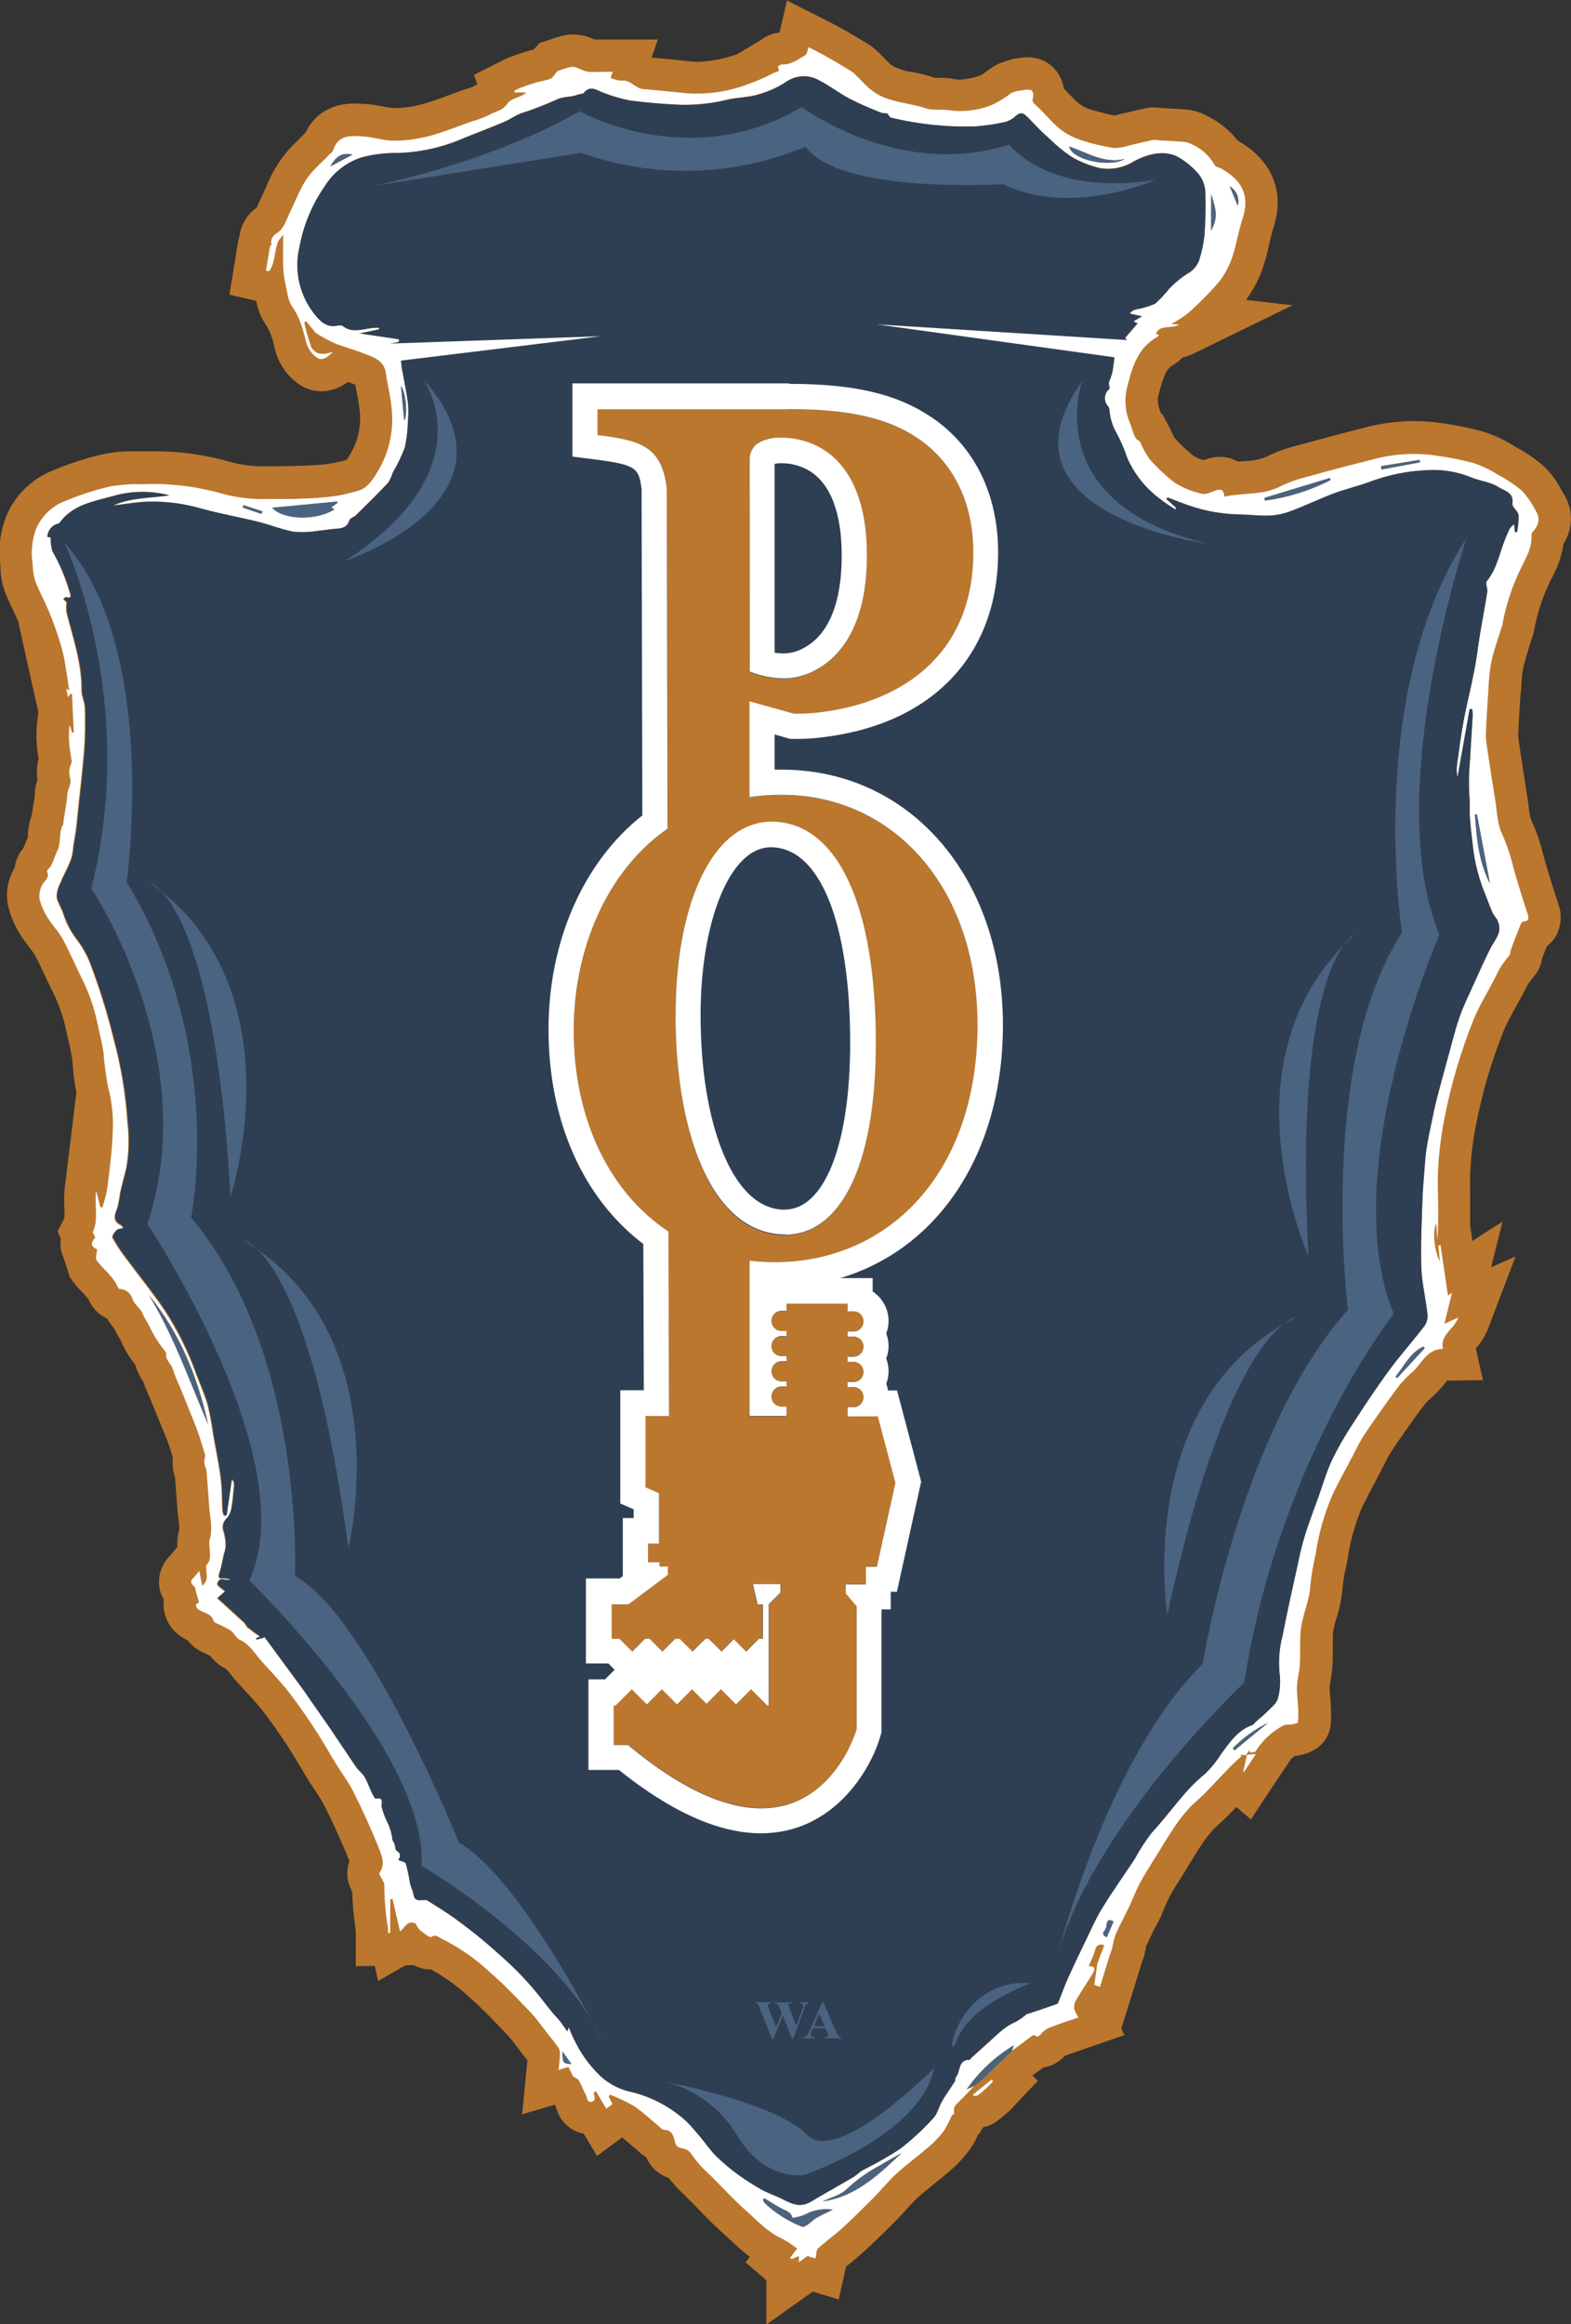 <svg width="242" height="358" viewBox="0 0 242 358" fill="none" xmlns="http://www.w3.org/2000/svg">
<rect x="0" y="0" width="242" height="358" fill="#333333" stroke="none"/>
<g clip-path="url(#clip0_2192_3503)">
<path d="M234.347 105.677C234.376 104.717 234.478 103.76 234.651 102.816C234.889 101.767 235.25 100.66 235.602 99.487C235.802 98.896 235.992 98.295 236.182 97.704C236.282 97.364 236.355 97.016 236.401 96.665C236.89 94.183 237.698 91.775 238.806 89.502C238.891 89.321 238.986 89.13 239.081 88.949C239.981 87.339 240.58 85.578 240.85 83.752C241.59 82.6 241.984 81.259 241.984 79.889C241.984 78.519 241.59 77.178 240.85 76.027L240.45 75.35C239.785 74.073 238.925 72.909 237.903 71.897C236.551 70.713 235.068 69.689 233.482 68.846L233.225 68.693C231.739 67.759 230.142 67.016 228.472 66.481C226.389 65.909 224.271 65.476 222.131 65.184C220.718 64.971 219.292 64.862 217.863 64.859C215.345 64.863 212.838 65.184 210.4 65.813L209.012 66.175C206.236 66.9 203.356 67.644 200.523 68.436L199.933 68.598C198.238 68.995 196.594 69.59 195.037 70.372C193.907 70.814 192.704 71.037 191.491 71.03L190.693 71.097C189.85 70.625 188.901 70.375 187.936 70.372C187.188 70.382 186.446 70.514 185.74 70.763L185.417 70.877C184.883 70.735 184.371 70.52 183.896 70.238C182.791 69.393 181.778 68.434 180.873 67.377C180.806 67.244 180.701 67.034 180.625 66.862C180.464 66.509 180.255 66.061 179.998 65.565L179.047 63.782H178.886L178.829 63.601C178.488 62.877 178.325 62.083 178.353 61.283L178.41 61.073C179.161 58.098 179.58 56.82 180.749 56.181C181.276 55.894 181.749 55.517 182.146 55.065C182.748 54.93 183.332 54.725 183.886 54.455L199.097 47.026L191.929 46.196C193.071 44.674 193.96 42.977 194.562 41.17C194.942 39.986 195.259 38.783 195.513 37.565C195.712 36.688 195.912 35.868 196.14 35.153C197.984 29.564 195.979 24.662 190.645 21.648C189.378 20.023 187.751 18.717 185.892 17.834C184.94 17.311 183.892 16.987 182.812 16.88C181.861 16.794 180.911 16.747 179.96 16.699L178.914 16.642C178.528 16.575 178.137 16.54 177.745 16.537C177.343 16.539 176.941 16.581 176.547 16.661C175.815 16.813 175.112 16.975 174.427 17.137C173.933 17.262 173.476 17.376 172.954 17.481C172.649 17.548 172.345 17.633 172.003 17.71L171.689 17.796C170.9 17.662 170.035 17.424 169.113 17.176L168.162 16.918C167.177 16.652 166.283 16.121 165.576 15.383C165.253 15.068 164.949 14.734 164.626 14.429L163.865 13.618C163.746 12.78 163.439 11.979 162.968 11.276C162.497 10.572 161.875 9.984 161.146 9.556C160.259 9.064 159.26 8.811 158.247 8.821C157.791 8.827 157.337 8.868 156.887 8.945H156.783C156.196 9.035 155.62 9.182 155.062 9.384L154.882 9.451C154.278 9.614 153.699 9.858 153.161 10.176C152.676 10.481 152.21 10.796 151.868 11.063C151.526 11.33 151.231 11.52 151.06 11.606C150.029 11.982 148.95 12.207 147.856 12.274C147.62 12.276 147.384 12.254 147.153 12.207C146.438 12.07 145.713 11.997 144.985 11.988H144.034C142.922 11.626 141.789 11.332 140.641 11.11C139.496 10.991 138.387 10.64 137.38 10.08C137.028 9.785 136.619 9.375 136.192 8.936C135.764 8.497 135.431 8.163 134.994 7.753C134.446 7.268 133.85 6.84 133.216 6.475L133.073 6.399L132.722 6.18C131.723 5.589 130.687 4.969 129.622 4.368C128.938 3.986 128.273 3.653 127.636 3.328L126.875 2.937L121.228 0.076L120.078 5.026C119.022 5.128 118.017 5.528 117.178 6.18L113.518 8.364C111.6 9.047 109.591 9.439 107.558 9.527C107.192 9.528 106.828 9.509 106.464 9.47C104.43 9.241 102.377 9.05 100.38 8.869L101.331 6.094H94.505H93.26H91.587C91.214 5.915 90.83 5.762 90.436 5.636C89.737 5.421 89.01 5.311 88.278 5.312C87.766 5.31 87.256 5.368 86.757 5.484C85.959 5.674 85.236 5.922 84.751 6.084L84.457 6.189L83.145 6.609L82.194 7.639C81.914 7.691 81.638 7.761 81.367 7.849C80.359 8.144 79.409 8.478 78.515 8.802C78.051 8.974 77.603 9.184 77.175 9.432L77.003 9.518L73.001 11.549L73.552 12.979C73.315 13.094 73.068 13.218 72.811 13.37C72.523 13.491 72.228 13.593 71.927 13.676L70.976 13.981L69.075 14.687C67.611 15.23 66.223 15.736 64.902 16.088C63.552 16.448 62.163 16.637 60.766 16.651C60.174 16.618 59.586 16.535 59.007 16.403C58.067 16.206 57.114 16.072 56.156 16.003C55.699 16.003 55.205 15.945 54.634 15.945C50.081 15.945 47.98 18.501 47.086 20.418C46.886 20.628 46.668 20.838 46.459 21.038C45.85 21.648 45.213 22.278 44.557 22.945C43.035 24.693 41.823 26.69 40.973 28.849C40.736 29.373 40.508 29.869 40.289 30.327C40.07 30.785 39.909 31.137 39.766 31.49L39.557 31.977C38.832 32.482 38.221 33.133 37.761 33.888C37.301 34.643 37.003 35.486 36.886 36.364C36.819 36.583 36.762 36.812 36.715 37.041C36.543 37.994 36.382 39.024 36.22 40.026L36.096 40.808L35.346 45.385L39.462 46.339C39.704 47.711 40.242 49.013 41.04 50.154C41.617 51.132 42.019 52.203 42.228 53.32C42.304 53.616 42.38 53.902 42.466 54.197C43.07 56.268 44.378 58.06 46.164 59.261C47.153 59.92 48.314 60.272 49.501 60.272C50.982 60.252 52.416 59.742 53.579 58.823L53.959 58.966L54.72 59.252L54.948 60.453C55.185 61.545 55.353 62.65 55.452 63.763C55.6 65.906 55.089 68.043 53.988 69.885C53.817 70.181 53.579 70.572 53.408 70.839C52.122 71.209 50.804 71.458 49.472 71.583C46.744 71.793 43.882 71.812 41.354 71.821H41.135C39.263 71.879 37.393 71.663 35.583 71.182C31.594 70.021 27.454 69.458 23.301 69.513H21.78H20.829C19.102 69.476 17.376 69.639 15.686 70C12.84 70.674 10.062 71.609 7.387 72.794C4.533 74.132 2.267 76.473 1.017 79.374C0.027 81.847 -0.301 84.536 0.067 87.175V87.519C0.103 88.773 0.34 90.013 0.77 91.19C1.179 92.239 1.635 93.203 2.072 94.128C2.396 94.795 2.69 95.425 2.947 96.035H2.871L5.314 107.031L5.438 107.594L5.609 108.347L5.904 109.682L5.751 110.97C5.615 112.096 5.58 113.232 5.647 114.365C5.694 115.137 5.789 115.852 5.885 116.482L5.942 116.873C5.673 117.925 5.611 119.02 5.761 120.096C5.65 120.443 5.561 120.797 5.495 121.155C5.417 121.577 5.366 122.004 5.343 122.433V122.728L5.086 124.331C5.019 124.722 4.953 125.103 4.896 125.485V125.561C4.527 126.571 4.321 127.633 4.287 128.708C4.287 128.803 4.287 128.918 4.287 129.013C4.069 129.471 3.898 129.91 3.736 130.301L3.593 130.653C2.868 131.484 2.407 132.514 2.272 133.61C2.167 133.789 2.072 133.974 1.987 134.163C1.166 135.749 0.889 137.562 1.198 139.322C1.545 140.893 2.156 142.392 3.004 143.757C3.448 144.475 3.933 145.166 4.459 145.826C4.77 146.213 5.059 146.618 5.324 147.038C5.866 147.991 6.369 149.098 6.902 150.232C7.292 151.062 7.691 151.92 8.128 152.788C9.042 154.601 9.719 156.524 10.143 158.51C10.258 159.044 10.381 159.578 10.505 160.103C10.723 161.057 10.933 161.944 11.066 162.783C11.151 163.298 11.199 163.899 11.256 164.528C11.324 165.78 11.496 167.024 11.769 168.247L9.991 182.819C9.879 183.922 9.854 185.032 9.915 186.138C9.949 186.64 9.949 187.143 9.915 187.645L8.87 189.686L9.364 190.773C9.27 191.433 9.292 192.105 9.431 192.757C9.916 194.038 10.347 195.34 10.723 196.657C11.237 197.483 11.854 198.239 12.558 198.908L12.957 199.318C13.195 199.595 13.433 199.881 13.652 200.167C14.194 201.475 15.214 202.526 16.503 203.104C16.818 203.647 17.184 204.158 17.597 204.63C17.832 205.15 18.102 205.653 18.405 206.137L18.595 206.461C19.167 207.808 19.922 209.069 20.838 210.209C21.079 211.129 21.488 211.996 22.046 212.765C22.266 213.414 22.52 214.05 22.806 214.672C22.901 214.882 22.996 215.092 23.082 215.311C23.339 215.941 23.605 216.57 23.861 217.219C24.517 218.821 25.135 220.337 25.763 221.872C26.058 222.635 26.305 223.475 26.58 224.371L26.628 224.533C26.576 225.069 26.576 225.609 26.628 226.145C26.692 226.616 26.803 227.079 26.961 227.528C27.046 228.615 27.132 229.702 27.208 230.789L27.322 232.458C27.369 233.021 27.436 233.545 27.493 234.013C27.595 234.563 27.63 235.123 27.598 235.682C27.348 236.519 27.261 237.396 27.341 238.266L26.932 238.743L26.561 239.201C26.485 239.296 26.409 239.401 26.324 239.496C25.773 240.006 25.327 240.619 25.012 241.302C24.697 241.984 24.519 242.722 24.489 243.473C24.453 244.506 24.717 245.526 25.25 246.41C25.148 247.071 25.178 247.745 25.335 248.394C25.528 249.216 25.887 249.989 26.391 250.665C26.895 251.341 27.532 251.905 28.263 252.323C28.501 252.457 28.729 252.571 28.929 252.667C29.567 253.506 30.412 254.163 31.381 254.574L32.208 254.975C32.272 254.995 32.333 255.024 32.389 255.06C33.019 255.905 33.844 256.582 34.794 257.034C35.07 257.314 35.324 257.613 35.555 257.931C35.83 258.265 36.135 258.656 36.505 259.056L37.884 260.573C38.834 261.583 39.69 262.537 40.451 263.51C41.896 265.35 43.236 267.325 44.358 269.032C44.976 269.985 45.565 270.939 46.183 271.998C46.582 272.675 46.982 273.342 47.39 274.01C47.799 274.677 48.132 275.164 48.493 275.707C49.026 276.479 49.518 277.278 49.967 278.101C51.364 280.905 52.553 283.518 53.598 286.102L53.76 286.493C53.76 286.551 53.807 286.608 53.826 286.675C53.571 287.37 53.46 288.11 53.501 288.85C53.542 289.59 53.733 290.313 54.064 290.976C54.13 291.119 54.188 291.262 54.254 291.376C54.311 293.389 54.495 295.395 54.806 297.384V302.859L57.724 302.801L58.247 305.119L62.496 302.706H63.761C64.555 303.137 65.444 303.363 66.347 303.364H66.423C68.586 304.562 70.591 306.026 72.393 307.722C74.161 309.248 75.806 310.974 77.555 312.815L78.22 313.502C78.715 314.059 79.181 314.642 79.618 315.247C79.903 315.619 80.179 315.991 80.464 316.353L80.949 316.963C81.044 317.068 81.129 317.183 81.215 317.288C81.3 317.393 81.215 317.545 81.215 317.669C81.215 317.793 81.167 318.146 81.139 318.375L80.435 325.661L85.464 324.192L85.673 324.631C85.921 325.641 86.454 326.557 87.207 327.271C87.961 327.985 88.904 328.465 89.923 328.655L91.967 332.089L95.826 329.228L96.967 330.181L98.165 331.202C98.579 331.607 99.038 331.962 99.534 332.26C99.85 333.011 100.322 333.685 100.919 334.237C101.516 334.79 102.224 335.208 102.994 335.465C103.724 336.391 104.525 337.258 105.39 338.059C105.59 338.249 105.799 338.45 105.989 338.65C106.531 339.184 107.054 339.718 107.577 340.262C108.794 341.521 110.058 342.827 111.465 344.076C111.836 344.401 112.206 344.744 112.568 345.087C113.494 345.986 114.472 346.829 115.496 347.614L114.84 348.473L118.053 351.219V358.048L125.183 352.984L129.195 354.185L130.335 349.121L130.944 348.625C131.676 348.044 132.417 347.443 133.178 346.718C134.956 345.106 136.61 343.456 138.15 341.902C138.711 341.339 139.215 340.777 139.699 340.233C140.184 339.689 140.84 338.974 141.373 338.488C142.162 337.773 143.027 337.086 143.939 336.352C144.852 335.617 145.517 335.074 146.316 334.387C147.432 333.436 148.439 332.365 149.32 331.192C149.831 330.477 150.264 329.71 150.613 328.903C150.943 328.533 151.215 328.115 151.421 327.664C152.202 327.509 152.939 327.183 153.579 326.71C154.24 326.222 154.874 325.7 155.48 325.146C155.851 324.812 156.146 324.488 156.384 324.192L156.583 323.973L159.863 320.53L159.055 319.691L159.549 319.319L160.7 318.461C161.984 318.267 163.161 317.629 164.027 316.658C164.93 316.324 165.852 316.01 166.746 315.705L167.877 315.314L173.22 313.463L172.687 312.405H172.754L174.303 307.408L174.731 306.025L175.825 302.496C175.825 302.439 175.872 302.382 175.891 302.315C176.034 301.953 176.157 301.584 176.262 301.209C176.366 300.789 176.442 300.408 176.499 300.112C176.499 299.988 176.5 299.826 176.566 299.74C176.851 299.101 177.193 298.433 177.517 297.737C177.84 297.041 178.135 296.536 178.467 295.925C178.8 295.315 179 294.743 179.237 294.18C179.475 293.617 179.808 292.835 180.103 292.273C180.606 291.319 181.196 290.365 181.823 289.412L182.422 288.458L182.973 287.504C183.744 286.245 184.476 285.053 185.246 283.899C185.769 283.13 186.347 282.4 186.976 281.716C187.256 281.424 187.551 281.147 187.86 280.886C188.25 280.543 188.696 280.142 189.143 279.684C189.59 279.226 190.008 278.788 190.436 278.33L192.689 280.237L195.731 275.641L197.214 273.419L197.576 272.885L198.84 270.977C199.026 270.796 199.226 270.63 199.439 270.481C199.662 270.461 199.884 270.429 200.104 270.386C204.183 269.575 204.858 266.791 204.991 265.618C205.062 264.646 205.062 263.671 204.991 262.699V262.461C204.991 262.032 204.934 261.593 204.896 261.164C204.845 260.724 204.822 260.281 204.829 259.838C204.859 259.49 204.907 259.143 204.972 258.799C205.108 258.09 205.2 257.373 205.247 256.653C205.305 255.699 205.305 254.831 205.314 253.973C205.324 253.115 205.314 252.409 205.314 251.703C205.423 250.854 205.614 250.017 205.884 249.205C206.391 247.64 206.71 246.02 206.835 244.379C206.918 243.463 207.067 242.555 207.282 241.661C207.386 241.156 207.491 240.65 207.586 240.145C207.985 237.335 208.762 234.591 209.896 231.991C210.41 230.942 210.961 229.912 211.541 228.825C211.826 228.291 212.111 227.757 212.387 227.213L213.005 226.011C213.376 225.258 213.727 224.552 214.098 223.951C214.764 222.845 215.534 221.758 216.351 220.604L216.503 220.385C217.52 218.954 218.557 217.476 219.631 216.103C219.945 215.762 220.281 215.443 220.639 215.149L220.943 214.872C221.542 214.314 222.093 213.705 222.588 213.051L222.911 212.66L228.444 212.584L227.331 207.71C228.143 206.809 228.787 205.769 229.233 204.64L233.454 193.539L229.698 195.198L231.448 188.16L226.789 191.155V190.992L226.466 188.78C226.466 187.96 226.466 187.159 226.466 186.377V186.272C226.466 185.576 226.466 184.889 226.466 184.193C226.466 182.715 226.419 181.332 226.514 180.006C226.628 177.818 226.898 175.642 227.322 173.493C228.281 168.424 229.737 163.464 231.666 158.682C232.161 157.518 232.817 156.336 233.511 155.068C233.872 154.419 234.224 153.771 234.575 153.16L234.975 152.369C235.165 151.987 235.345 151.625 235.497 151.415C235.65 151.205 235.792 151.024 235.973 150.795L236.277 150.423C236.953 149.641 237.392 148.682 237.541 147.657C237.779 147.019 238.026 146.37 238.273 145.75C238.77 145.373 239.201 144.915 239.547 144.396C240.024 143.61 240.313 142.724 240.392 141.808C240.471 140.891 240.338 139.969 240.004 139.113C239.281 136.91 238.578 134.63 237.912 132.332L237.627 131.292C237.198 129.545 236.596 127.846 235.83 126.219C235.65 125.597 235.535 124.958 235.488 124.312C235.421 123.816 235.364 123.301 235.269 122.757C234.803 119.896 234.366 116.911 233.976 114.317V114.26C233.919 113.922 233.881 113.581 233.862 113.239C233.948 111.189 234.071 109.072 234.243 106.764C234.347 106.316 234.347 105.991 234.347 105.677ZM233.682 74.844C233.073 74.39 232.438 73.973 231.78 73.595C232.438 73.973 233.073 74.39 233.682 74.844ZM221.627 191.774L221.951 191.727C222.331 194.349 222.721 196.982 223.091 199.471C222.721 196.982 222.331 194.349 221.951 191.727L221.627 191.774ZM220.971 190.315C220.971 190.573 220.971 190.849 220.971 191.136C221.038 190.849 220.971 190.573 220.971 190.325V190.315ZM219.831 69.942H219.412H219.831ZM216.028 69.942H216.38H216.028ZM214.944 70.047L214.478 70.114L214.944 70.047ZM213.471 70.276L213.043 70.362L213.471 70.276ZM200.123 263.968C200.123 263.558 200.123 263.147 200.076 262.737C200.076 262.483 200.057 262.226 200.019 261.965C200.019 261.45 199.924 260.935 199.905 260.43C199.905 260.935 199.981 261.45 200.019 261.965C200.019 262.219 200.038 262.477 200.076 262.737C200.123 263.147 200.123 263.558 200.123 263.968ZM190.873 76.094C190.132 76.152 189.396 76.257 188.668 76.408C189.393 76.264 190.127 76.165 190.864 76.113L190.873 76.094ZM188.487 75.645C188.487 75.645 188.487 75.598 188.487 75.588C188.487 75.579 188.468 75.645 188.478 75.665L188.487 75.645ZM188.611 75.97V75.865V75.97ZM188.002 75.417C187.974 75.412 187.945 75.412 187.917 75.417H188.002ZM185.968 76.017C185.847 76.047 185.722 76.063 185.597 76.065C185.719 76.063 185.84 76.047 185.959 76.017H185.968ZM186.919 75.674L186.5 75.846L186.919 75.674ZM186.415 75.874L186.006 76.008L186.415 75.874ZM185.293 76.037C185.378 76.046 185.464 76.046 185.55 76.037C185.464 76.046 185.378 76.046 185.293 76.037L184.209 75.741L185.293 76.037ZM181.034 49.925L180.521 49.858L181.034 49.925ZM191.644 29.545C191.464 29.062 191.214 28.609 190.902 28.2C191.211 28.61 191.457 29.063 191.634 29.545H191.644ZM189.742 26.97C189.439 26.719 189.122 26.487 188.792 26.274C189.125 26.486 189.446 26.719 189.752 26.97H189.742ZM178.258 21.524H178.658H178.258ZM177.887 21.524C177.815 21.515 177.741 21.515 177.669 21.524C177.729 21.517 177.789 21.517 177.849 21.524H177.887ZM173.4 22.478L174.104 22.297L173.4 22.478ZM172.298 22.716H172.06H172.298ZM172.916 22.602H172.687H172.916ZM168.752 300.627L168.837 300.341L168.752 300.627ZM168.752 303.135C168.752 303.135 168.752 303.078 168.752 303.049C168.752 303.021 168.752 303.106 168.752 303.135ZM168.695 302.992L168.647 302.925L168.695 302.992ZM168.59 302.878H168.495H168.59ZM168.4 302.792H168.267H168.4ZM168.752 303.24C168.756 303.268 168.756 303.297 168.752 303.326C168.761 303.285 168.761 303.243 168.752 303.202V303.24ZM168.752 303.393C168.752 303.393 168.752 303.459 168.752 303.497C168.752 303.536 168.752 303.393 168.752 303.354V303.393ZM168.695 303.545C168.676 303.595 168.654 303.642 168.628 303.688C168.65 303.63 168.666 303.569 168.676 303.507L168.695 303.545ZM168.894 300.198V300.121V300.198ZM168.989 299.978C168.984 299.953 168.984 299.927 168.989 299.902C168.982 299.914 168.975 299.927 168.97 299.94L168.989 299.978ZM169.103 299.778V299.721V299.778ZM169.797 299.482C169.961 299.484 170.124 299.507 170.282 299.549C170.12 299.492 169.95 299.457 169.778 299.444L169.797 299.482ZM169.313 22.345C168.571 22.163 167.829 21.954 167.088 21.753C167.801 21.915 168.552 22.125 169.294 22.306L169.313 22.345ZM164.493 20.676C163.689 20.189 162.946 19.61 162.278 18.95C162.942 19.596 163.679 20.162 164.474 20.637L164.493 20.676ZM159.606 16.222C160.072 16.651 160.557 17.109 160.956 17.567C160.519 17.109 160.072 16.613 159.606 16.222C159.414 16.076 159.255 15.891 159.14 15.678C159.254 15.875 159.406 16.047 159.587 16.184L159.606 16.222ZM148.008 17.271C148.369 17.271 148.731 17.271 149.092 17.204C148.712 17.204 148.35 17.223 147.989 17.233L148.008 17.271ZM149.358 17.166C149.7 17.166 150.043 17.071 150.385 16.994C150.024 17.033 149.681 17.08 149.339 17.128L149.358 17.166ZM159.121 313.435H159.074H159.121ZM158.865 13.819C158.786 13.783 158.703 13.758 158.618 13.742C158.713 13.78 158.803 13.832 158.884 13.895L158.865 13.819ZM157.61 13.819C157.235 13.895 156.866 14 156.507 14.133C156.874 14.025 157.249 13.945 157.629 13.895L157.61 13.819ZM152.704 16.289C153.563 15.949 154.364 15.48 155.081 14.896C154.364 15.48 153.563 15.949 152.704 16.289L151.697 16.594L152.704 16.289ZM151.44 16.661C151.088 16.756 150.727 16.851 150.375 16.928C150.746 16.88 151.107 16.756 151.459 16.689L151.44 16.661ZM143.502 16.985H143.692H143.502ZM143.207 16.985C143.157 16.99 143.106 16.99 143.055 16.985C143.122 16.969 143.186 16.943 143.245 16.909L143.207 16.985ZM134.243 13.895C133.292 13.123 132.531 12.207 131.647 11.387C132.531 12.178 133.321 13.094 134.243 13.895ZM124.27 8.43C124.232 8.493 124.18 8.545 124.118 8.583L123.7 8.841L124.118 8.583C124.184 8.537 124.236 8.474 124.27 8.402V8.43ZM122.73 9.384L122.901 9.289L122.73 9.384ZM121.39 9.899L121.599 9.851L121.39 9.899ZM121.856 9.775L122.046 9.708L121.856 9.775ZM122.293 9.594L122.483 9.518L122.293 9.594ZM123.32 9.041L123.12 9.127L123.32 9.041ZM120.534 9.995H120.43H120.515H120.534ZM120.201 10.128L120.04 10.252L120.201 10.128ZM120.363 10.033C120.329 10.044 120.297 10.06 120.268 10.08C120.295 10.05 120.328 10.024 120.363 10.004V10.033ZM114.155 13.38L113.832 13.475L114.155 13.38ZM113.11 13.676L112.72 13.781L113.11 13.676ZM112.035 13.943L111.636 14.029L112.035 13.943ZM110.904 14.181L110.562 14.238L110.904 14.181ZM105.932 14.42C106.417 14.477 106.883 14.496 107.396 14.505C106.911 14.505 106.445 14.505 105.932 14.42C104.791 14.296 103.66 14.181 102.519 14.076C103.66 14.152 104.791 14.267 105.932 14.391V14.42ZM98.688 13.666L98.555 13.609L98.688 13.666ZM98.298 13.495L98.137 13.399L98.298 13.495ZM97.927 13.266L97.633 13.065L97.927 13.266ZM97.452 12.941L97.234 12.808L97.452 12.941ZM97.062 12.713L96.844 12.608L97.062 12.713ZM96.663 12.55C96.587 12.521 96.507 12.502 96.425 12.493C96.506 12.496 96.586 12.508 96.663 12.531V12.55ZM96.102 12.455H96.226C96.096 12.441 95.966 12.441 95.836 12.455C95.924 12.44 96.013 12.433 96.102 12.436V12.455ZM93.773 322.886L94.049 323.429L93.773 322.886ZM94.6 12.159C94.458 12.159 94.305 12.055 94.153 12.016C94.296 12.055 94.448 12.112 94.6 12.159ZM95.551 12.445C95.5 12.45 95.449 12.45 95.399 12.445C95.449 12.45 95.5 12.45 95.551 12.445ZM95.142 12.35L94.99 12.302L95.142 12.35ZM92.062 11.034C91.558 11.034 91.054 11.034 90.55 11.034C91.054 11.034 91.558 11.034 92.062 11.034ZM88.963 10.357C88.805 10.309 88.642 10.28 88.478 10.271C88.644 10.293 88.807 10.334 88.963 10.395V10.357ZM88.24 10.252H88.354C88.187 10.228 88.018 10.228 87.85 10.252C87.981 10.25 88.112 10.263 88.24 10.29V10.252ZM85.341 11.625C85.502 11.415 85.683 11.158 85.911 10.891L86.757 10.605L85.911 10.891C85.683 11.158 85.502 11.415 85.341 11.625C85.209 11.818 85.033 11.975 84.827 12.083C85.029 11.986 85.205 11.842 85.341 11.663V11.625ZM72.63 18.663L74.009 18.225L72.63 18.663C71.014 19.236 69.408 19.875 67.772 20.409C69.408 19.913 71.014 19.274 72.63 18.663ZM67.031 298.09H66.869H67.031ZM66.784 298.147C66.683 298.183 66.588 298.231 66.499 298.29C66.579 298.24 66.666 298.198 66.755 298.166L66.784 298.147ZM67.801 298.405L67.639 298.31L67.801 298.405ZM67.554 298.252L67.345 298.147L67.554 298.252ZM67.297 298.128C67.234 298.118 67.17 298.118 67.107 298.128C67.162 298.127 67.216 298.134 67.269 298.147L67.297 298.128ZM63.685 296.135H63.58H63.685ZM63.323 296.135H63.209H63.323ZM62.972 296.24C62.972 296.24 62.924 296.24 62.905 296.24C62.886 296.24 62.924 296.269 62.943 296.25L62.972 296.24ZM62.648 296.469L62.572 296.536L62.648 296.469ZM59.797 297.747C59.797 297.613 59.797 297.48 59.797 297.346C59.797 297.48 59.797 297.613 59.797 297.747ZM57.819 21.276L58.675 21.429L57.819 21.276ZM59.53 21.572C59.682 21.572 59.844 21.572 59.996 21.572C59.844 21.591 59.682 21.591 59.53 21.572ZM57.097 21.143C56.688 21.076 56.279 21.019 55.87 20.99C56.279 21.019 56.688 21.076 57.097 21.143ZM52.277 21.601L52.201 21.668L52.277 21.601ZM53.703 21.009H53.608H53.703ZM53.189 21.133H53.104H53.189ZM52.752 21.315H52.686H52.752ZM51.649 22.469L51.592 22.583L51.649 22.469ZM49.235 54.464C49.408 54.512 49.587 54.534 49.767 54.531C49.565 54.541 49.363 54.518 49.168 54.464H49.235ZM47.942 53.253C48.017 53.443 48.116 53.623 48.236 53.787C48.092 53.627 47.971 53.447 47.875 53.253H47.942ZM48.626 54.207C48.525 54.135 48.433 54.052 48.351 53.959C48.414 54.035 48.484 54.105 48.56 54.169L48.626 54.207ZM43.483 35.219C43.673 34.965 43.839 34.694 43.977 34.409C44.12 34.113 44.253 33.817 44.377 33.512C44.253 33.817 44.12 34.113 43.977 34.409C43.839 34.694 43.673 34.965 43.483 35.219C43.285 35.477 43.047 35.702 42.78 35.887C43.026 35.685 43.241 35.447 43.417 35.181L43.483 35.219ZM48.769 54.293C48.878 54.353 48.993 54.404 49.111 54.445C48.969 54.402 48.833 54.344 48.702 54.274L48.769 54.293ZM49.244 55.304H49.339H49.244ZM50.851 54.703L50.955 54.607L50.851 54.703ZM49.9 55.237H49.995H49.9ZM50.395 55.017H50.452H50.395ZM50.575 54.398C50.813 54.34 51.05 54.283 51.298 54.197C51.031 54.312 50.794 54.369 50.556 54.426L50.575 54.398ZM49.824 54.493C50.016 54.492 50.206 54.473 50.395 54.436C50.201 54.484 50.004 54.512 49.805 54.522L49.824 54.493ZM53.864 75.884C52.99 76.094 52.106 76.284 51.212 76.408C52.106 76.246 52.99 76.056 53.864 75.884ZM45.641 76.771C44.225 76.771 42.789 76.771 41.392 76.771C42.808 76.771 44.215 76.761 45.641 76.733V76.771ZM40.337 76.771H39.5H40.337ZM38.435 76.685L37.675 76.628L38.435 76.685ZM36.534 76.466L35.916 76.37L36.534 76.466ZM29.765 243.111C30.103 242.754 30.421 242.379 30.716 241.985C30.421 242.379 30.103 242.754 29.765 243.111ZM32.36 240.107C32.36 239.992 32.36 239.878 32.36 239.763C32.389 239.916 32.38 239.992 32.36 240.107ZM31.838 243.321C31.718 243.694 31.494 244.025 31.191 244.274L31.068 243.626L31.191 244.274C31.5 244.028 31.732 243.697 31.857 243.321H31.838ZM31.343 75.216L32.294 75.436L31.343 75.216ZM29.898 74.959L30.782 75.111L29.898 74.959ZM34.205 75.912C33.729 75.769 33.254 75.636 32.779 75.522C33.235 75.655 33.758 75.789 34.186 75.932L34.205 75.912ZM29.299 74.854C29.014 74.806 28.729 74.768 28.434 74.74C28.71 74.787 29.005 74.825 29.28 74.873L29.299 74.854ZM27.835 74.673L26.961 74.596L27.835 74.673ZM26.371 74.549L25.421 74.501L26.371 74.549ZM24.898 74.472H23.89H24.898ZM23.348 74.472H23.434C22.939 74.472 22.483 74.472 21.951 74.472C22.398 74.472 22.863 74.472 23.301 74.472H23.348ZM20.677 74.472C19.4 74.439 18.124 74.554 16.874 74.816C18.119 74.568 19.389 74.466 20.658 74.511L20.677 74.472ZM15.058 192.413C15.046 192.577 15.023 192.739 14.992 192.9C15.016 192.751 15.031 192.602 15.039 192.452L15.058 192.413ZM14.83 184.24C14.83 184.527 14.83 184.803 14.83 185.089C14.83 184.803 14.83 184.527 14.83 184.24C14.838 183.96 14.861 183.68 14.897 183.401L15.553 185.928L14.897 183.401C14.853 183.692 14.824 183.985 14.811 184.279L14.83 184.24ZM10.904 120.421C10.909 120.344 10.909 120.268 10.904 120.192C10.904 120.281 10.898 120.37 10.885 120.459L10.904 120.421ZM10.771 111.494C10.714 111.923 10.685 112.343 10.666 112.763C10.666 112.343 10.714 111.923 10.771 111.494L11.142 112.724L10.771 111.494ZM16.599 183.153C16.684 182.4 16.779 181.646 16.874 180.893C16.779 181.646 16.684 182.4 16.599 183.153C16.568 183.394 16.523 183.633 16.465 183.869C16.516 183.645 16.554 183.419 16.579 183.191L16.599 183.153ZM5.571 81.396C5.675 81.167 5.78 80.948 5.904 80.729C5.78 80.948 5.675 81.177 5.571 81.396C5.293 82.03 5.11 82.702 5.029 83.389C5.108 82.716 5.284 82.057 5.552 81.434L5.571 81.396ZM61.66 297.442C61.743 297.387 61.823 297.327 61.898 297.26C61.815 297.341 61.726 297.415 61.631 297.48L61.66 297.442ZM62.401 296.698L62.278 296.841L62.401 296.698ZM62.126 297.012L61.974 297.175L62.126 297.012ZM66.128 298.205L66.004 298.138L66.128 298.205ZM65.909 298.081L65.776 297.995L65.909 298.081ZM65.662 297.918L65.519 297.814L65.662 297.918ZM65.405 297.728L65.253 297.613L65.405 297.728ZM65.139 297.527L64.968 297.394L65.139 297.527ZM66.223 298.243H66.318H66.223ZM66.413 298.3C66.45 298.311 66.49 298.311 66.527 298.3C66.51 298.32 66.487 298.334 66.462 298.341C66.436 298.347 66.409 298.347 66.385 298.338L66.413 298.3ZM86.31 316.239C86.31 317.116 86.158 317.993 86.092 318.737C86.13 318.031 86.253 317.164 86.282 316.277L86.31 316.239ZM90.569 323.467C90.548 323.439 90.532 323.406 90.522 323.372C90.518 323.417 90.524 323.463 90.541 323.506L90.569 323.467ZM90.493 323.296C90.493 323.296 90.493 323.219 90.493 323.181C90.493 323.143 90.455 323.296 90.465 323.334L90.493 323.296ZM90.436 323.095C90.436 323.038 90.436 322.981 90.436 322.933C90.436 322.886 90.398 323.076 90.408 323.134L90.436 323.095ZM90.37 322.809C90.37 322.809 90.37 322.809 90.37 322.733C90.37 322.657 90.332 322.819 90.341 322.886L90.37 322.809ZM90.607 323.525C90.628 323.552 90.654 323.574 90.683 323.591C90.647 323.589 90.611 323.58 90.579 323.563L90.607 323.525ZM90.74 323.639H90.855H90.74ZM90.931 323.639C91.012 323.656 91.096 323.656 91.178 323.639C91.102 323.647 91.025 323.647 90.95 323.639H90.931ZM159.73 313.435H159.806H159.73ZM160.205 313.425H160.262H160.205ZM160.462 313.215L160.528 313.13L160.462 313.215ZM160.681 312.948C160.746 312.877 160.815 312.81 160.89 312.748C160.803 312.833 160.723 312.926 160.652 313.025L160.681 312.948ZM224.717 202.809L223.129 203.514L224.717 202.809Z" fill="#BB772E"/>
<path d="M150.071 321.293C149.301 322.094 148.55 322.924 147.742 323.696C146.934 324.469 146.858 324.65 147.001 325.547C147.001 325.613 146.687 325.709 146.62 325.842C146.271 326.666 145.861 327.463 145.394 328.226C144.722 329.104 143.96 329.91 143.122 330.63C141.477 332.051 139.709 333.338 138.093 334.807C136.876 335.913 135.849 337.219 134.69 338.393C133.121 339.966 131.543 341.54 129.936 343.037C128.672 344.191 127.265 345.183 126 346.327C125.725 346.575 125.782 347.166 125.62 347.872L124.375 347.5L123.063 348.454V347.5L121.941 347.967L121.704 347.767L122.797 346.356C122.065 345.775 121.282 345.261 120.458 344.82C118.196 343.79 116.57 341.959 114.754 340.357C112.938 338.755 111.246 336.876 109.497 335.131C108.305 334.109 107.259 332.929 106.388 331.621C106.063 331.228 105.601 330.972 105.095 330.906C104.459 330.782 104.145 330.658 103.964 329.895C103.784 329.132 103.574 328.055 102.291 328.055C101.968 328.055 101.635 327.626 101.34 327.378C100.095 326.367 98.935 325.232 97.614 324.364C96.438 323.699 95.215 323.122 93.954 322.638L93.764 322.943L94.353 324.087L93.402 324.812L91.786 322.094C91.568 322.285 91.482 322.333 91.472 322.38C91.472 322.848 91.929 323.534 91.149 323.735C90.37 323.935 90.484 323.057 90.246 322.657C89.847 321.98 89.6 321.207 89.219 320.511C89.077 320.254 88.716 320.12 88.269 319.805L87.565 318.375L86.044 318.823C86.111 318.079 86.234 317.202 86.263 316.324C86.267 315.966 86.164 315.614 85.968 315.314C85.464 314.598 84.894 313.931 84.352 313.244C83.516 312.176 82.746 311.032 81.804 310.049C79.798 307.951 77.821 305.825 75.635 303.936C73.362 301.773 70.775 299.969 67.963 298.586C67.525 298.395 67.174 297.871 66.451 298.357C66.195 298.529 65.215 297.709 64.635 297.251C64.386 296.971 64.19 296.648 64.055 296.297C62.687 295.649 62.316 297.079 61.612 297.489L60.481 292.54H60.11V297.737H59.758C59.778 297.474 59.778 297.209 59.758 296.946C59.391 294.765 59.203 292.558 59.198 290.346C59.198 289.908 58.808 289.479 58.618 289.04C58.532 288.859 58.389 288.573 58.466 288.468C59.464 286.989 58.713 285.607 58.199 284.271C57.049 281.41 55.766 278.645 54.397 275.908C53.617 274.344 52.495 272.932 51.611 271.435C50.566 269.737 49.596 267.983 48.493 266.323C47.181 264.33 45.822 262.356 44.358 260.477C43.074 258.837 41.601 257.349 40.213 255.785C39.186 254.631 38.426 253.239 36.895 252.552C36.372 252.323 36.106 251.599 35.612 251.208C34.987 250.819 34.336 250.475 33.663 250.178C33.397 250.035 32.978 249.911 32.912 249.691C32.579 248.537 31.505 248.47 30.687 248.003C30.413 247.818 30.219 247.535 30.145 247.212C30.145 247.107 30.564 246.887 30.659 246.821L30.098 244.866C30.098 244.761 30.098 244.627 30.05 244.541C29.765 244.093 29.024 243.778 29.746 243.092C30.084 242.735 30.402 242.36 30.697 241.966L31.153 244.274C32.161 243.368 31.781 242.577 31.8 241.852C31.8 241.585 31.676 241.203 31.8 241.079C32.617 240.25 32.294 239.258 32.284 238.314C32.227 237.944 32.227 237.568 32.284 237.198C32.826 235.481 32.351 233.793 32.227 232.096C32.104 230.398 31.971 228.462 31.819 226.65C31.819 226.269 31.552 225.916 31.505 225.535C31.446 225.086 31.488 224.63 31.628 224.199C31.201 222.836 30.82 221.453 30.317 220.118C29.461 217.886 28.529 215.674 27.636 213.442C27.249 212.628 26.916 211.791 26.637 210.934C26.39 210.037 25.383 209.456 25.611 208.388C25.611 208.388 25.611 208.321 25.554 208.292C24.619 207.162 23.819 205.926 23.168 204.611C22.854 203.8 22.293 203.19 21.998 202.389C21.704 201.588 20.715 200.968 20.449 200.129C20.319 199.679 20.05 199.281 19.681 198.993C19.312 198.706 18.862 198.542 18.395 198.527C18.139 198.469 18.006 197.83 17.768 197.497C17.397 196.982 16.998 196.486 16.579 196.009C15.955 195.424 15.383 194.786 14.868 194.101C14.659 193.739 14.916 193.091 14.973 192.442C14.222 192.137 13.756 191.593 14.65 190.668C14.707 190.601 14.469 190.239 14.269 189.81C15.22 187.96 14.526 185.681 14.811 183.43L15.467 185.957L15.752 186.014C16.075 185.08 16.329 184.124 16.513 183.153C16.874 180.14 17.302 177.117 17.378 174.084C17.47 171.844 17.223 169.603 16.646 167.437C16.311 165.648 16.073 163.843 15.933 162.029C15.695 160.504 15.287 159.006 14.982 157.499C14.475 155.094 13.653 152.766 12.539 150.576C11.588 148.668 10.714 146.599 9.687 144.682C9.012 143.461 7.986 142.431 7.263 141.23C6.714 140.347 6.309 139.381 6.065 138.369C6.008 137.661 6.157 136.952 6.493 136.328C6.807 135.651 7.729 135.26 7.235 134.239C7.158 134.068 7.729 133.648 7.9 133.286C8.261 132.532 8.508 131.731 8.851 130.987C9.488 129.728 8.974 128.231 9.725 127.001C9.83 126.82 9.725 126.553 9.801 126.324C9.953 125.37 10.115 124.416 10.258 123.52C10.324 123.053 10.324 122.566 10.41 122.099C10.495 121.632 10.647 121.374 10.733 120.993C10.847 120.705 10.889 120.394 10.857 120.087C10.566 119.232 10.624 118.296 11.018 117.483C11.123 117.254 10.971 116.911 10.933 116.615C10.828 115.786 10.685 114.946 10.628 114.107C10.585 113.27 10.617 112.431 10.723 111.599L11.094 112.829H11.37L11.085 106.888H10.809L10.486 107.393L10.191 106.077L10.666 106.344C10.353 104.437 10.143 102.53 9.716 100.622C9.204 98.661 8.569 96.734 7.814 94.853C7.111 93.041 6.141 91.314 5.428 89.502C5.173 88.668 5.041 87.8 5.039 86.927C4.74 85.115 4.91 83.257 5.533 81.53C6.287 79.735 7.67 78.28 9.421 77.438C11.825 76.384 14.32 75.551 16.874 74.949C18.536 74.646 20.225 74.525 21.913 74.587C26.048 74.405 30.185 74.891 34.167 76.027C36.513 76.67 38.942 76.953 41.373 76.866C44.225 76.866 47.077 76.866 49.853 76.618C51.646 76.451 53.42 76.109 55.148 75.598C56.659 75.178 57.467 73.824 58.218 72.565C59.855 69.835 60.609 66.663 60.376 63.486C60.262 61.455 59.721 59.443 59.426 57.411C59.131 55.38 57.296 54.951 55.756 54.34C54.216 53.73 52.743 53.387 51.288 52.757C50.375 52.319 49.489 51.825 48.636 51.279L47.191 49.505L46.858 49.639C47.12 50.854 47.457 52.051 47.866 53.225C48.446 54.665 49.7 54.741 51.269 54.178C50.48 55.132 49.577 55.561 48.883 55.132C48.09 54.593 47.503 53.799 47.219 52.881C46.668 50.907 46.269 48.962 45.004 47.226C44.339 46.272 44.244 44.947 43.977 43.764C43.78 42.88 43.662 41.98 43.626 41.075C43.578 39.454 43.626 37.823 43.626 36.144L42.875 37.098C42.2 38.71 42.466 40.445 41.439 41.781L40.973 41.676C41.173 40.436 41.373 39.196 41.582 37.966C41.582 37.851 41.829 37.746 41.82 37.67C41.648 36.821 41.972 36.364 42.713 35.868C43.816 35.124 44.139 33.751 44.709 32.606C45.765 30.48 46.497 28.181 48.16 26.407C49.016 25.454 49.919 24.634 50.803 23.747C50.984 23.565 51.25 23.394 51.317 23.174C52.03 20.742 54.017 20.895 55.87 21.009C57.515 21.114 59.141 21.687 60.766 21.677C62.576 21.656 64.377 21.413 66.128 20.952C68.343 20.37 70.472 19.484 72.63 18.721C73.558 18.471 74.459 18.133 75.321 17.71C76.272 17.147 77.46 17.071 78.173 15.936C78.62 15.259 79.77 15.049 80.597 14.62C80.761 14.504 80.917 14.377 81.063 14.238H79.294L79.209 14.009C79.516 13.829 79.834 13.667 80.16 13.523C80.996 13.218 81.842 12.922 82.698 12.665C83.402 12.531 84.097 12.356 84.78 12.14C85.16 11.978 85.398 11.482 85.864 10.948C86.301 10.805 87.042 10.529 87.765 10.347C88.135 10.274 88.518 10.297 88.877 10.414C89.383 10.68 89.915 10.89 90.465 11.044C91.739 11.139 93.013 11.044 94.382 11.044L94.058 11.997C94.594 12.239 95.166 12.387 95.751 12.436C97.129 12.236 97.813 13.599 99.021 13.714C101.302 13.924 103.574 14.124 105.846 14.372C108.994 14.579 112.149 14.118 115.106 13.018C116.501 12.527 117.857 11.934 119.165 11.244C119.45 11.101 120.344 11.12 119.793 10.29C120.011 10.157 120.239 9.909 120.449 9.918C121.865 10.004 122.911 9.155 124.033 8.507C124.27 8.373 124.375 7.982 124.536 7.267C125.402 7.706 126.286 8.135 127.132 8.612C128.254 9.241 129.356 9.899 130.459 10.567C130.85 10.778 131.219 11.027 131.562 11.311C132.446 12.131 133.235 13.046 134.157 13.819C136.591 15.822 139.776 15.726 142.58 16.68C143.702 17.08 145.061 16.766 146.269 16.994C148.422 17.277 150.611 17.015 152.638 16.232C153.761 15.727 154.817 15.087 155.785 14.324C155.995 14.223 156.215 14.144 156.441 14.086C156.831 13.99 157.228 13.926 157.629 13.895C158.039 13.775 158.474 13.775 158.884 13.895C159.011 14.04 159.101 14.214 159.146 14.402C159.19 14.59 159.189 14.786 159.141 14.973C158.931 15.583 159.14 15.831 159.587 16.222C160.538 17.071 161.356 18.053 162.259 18.95C163.586 20.296 165.246 21.264 167.069 21.753C168.538 22.196 170.034 22.547 171.547 22.802C172.417 22.799 173.282 22.651 174.104 22.364C175.283 22.106 176.452 21.801 177.64 21.553C177.959 21.536 178.278 21.558 178.591 21.62C179.865 21.696 181.148 21.744 182.394 21.849C182.807 21.897 183.207 22.023 183.572 22.221C185.073 22.874 186.318 24.003 187.118 25.434C187.261 25.721 187.803 25.787 188.155 25.988C191.197 27.676 192.604 30.06 191.425 33.617C190.788 35.524 190.474 37.623 189.837 39.549C189.37 40.961 188.663 42.281 187.746 43.45C186.287 45.144 184.715 46.737 183.04 48.218C182.225 48.848 181.356 49.407 180.445 49.887L181.671 50.03C180.321 50.697 178.762 49.925 178.059 51.394L178.515 51.603C178.458 51.699 178.42 51.813 178.344 51.851C175.083 53.625 174.323 56.896 173.514 60.091C173.179 61.869 173.398 63.707 174.142 65.355C174.551 66.452 174.712 67.692 175.587 67.968C175.973 68.915 176.461 69.817 177.041 70.658C178.239 72.052 179.584 73.312 181.053 74.415C182.338 75.198 183.746 75.756 185.217 76.065C185.826 76.218 186.596 75.769 187.271 75.541C187.945 75.312 188.563 75.34 188.592 76.494C191.52 75.855 194.553 76.351 197.319 74.864C198.753 74.193 200.254 73.678 201.797 73.328C205.048 72.374 208.318 71.592 211.588 70.734C214.769 69.887 218.088 69.702 221.342 70.191C223.266 70.452 225.172 70.837 227.046 71.344C228.324 71.779 229.547 72.365 230.687 73.09C232.043 73.797 233.318 74.651 234.49 75.636C235.327 76.571 236.036 77.613 236.6 78.735C237.37 79.994 236.914 81.062 236.011 82.035C235.936 82.162 235.906 82.309 235.925 82.455C236.011 84.362 235.098 85.85 234.328 87.433C233.009 90.124 232.05 92.978 231.476 95.921C231.476 96.064 231.476 96.207 231.4 96.35C230.839 98.181 230.164 99.974 229.746 101.833C229.473 103.319 229.314 104.824 229.271 106.335C229.112 108.535 228.982 110.744 228.881 112.963C228.872 113.641 228.929 114.318 229.052 114.985C229.47 117.846 229.898 120.659 230.364 123.491C230.63 125.151 230.649 126.963 231.372 128.412C232.122 130.111 232.711 131.877 233.13 133.686C233.802 136.013 234.515 138.327 235.269 140.629C235.507 141.344 235.659 141.85 234.67 141.945C234.509 141.945 234.319 142.193 234.252 142.365C233.71 143.7 233.187 145.035 232.703 146.389C232.598 146.666 232.703 147.019 232.493 147.162C232.058 147.681 231.648 148.222 231.267 148.783C230.849 149.45 230.526 150.185 230.155 150.89C229.128 152.865 227.949 154.781 227.084 156.822C225.027 161.902 223.473 167.173 222.445 172.558C221.987 174.929 221.685 177.328 221.542 179.739C221.39 181.933 221.542 184.136 221.542 186.339C221.542 187.874 221.542 189.409 221.418 190.973L221.247 188.437C220.629 189.619 220.933 192.661 221.798 194.311C221.722 193.491 221.656 192.661 221.58 191.841L221.903 191.794C222.283 194.416 222.673 197.048 223.044 199.537L223.671 199.127C223.262 200.787 222.901 202.265 222.492 203.896L224.641 202.942C223.918 204.849 221.789 205.565 222.274 207.777C219.821 207.777 219.061 209.971 217.625 211.277C216.943 211.863 216.307 212.5 215.724 213.185C214.592 214.644 213.518 216.15 212.453 217.667C211.56 218.926 210.666 220.194 209.858 221.481C209.164 222.626 208.613 223.847 207.957 225.029C207.101 226.66 206.217 228.262 205.409 229.912C204.069 232.918 203.148 236.095 202.671 239.353C202.29 240.961 202.013 242.592 201.844 244.236C201.711 246.763 200.485 249.005 200.333 251.503C200.219 253.163 200.333 254.822 200.219 256.481C200.152 257.569 199.838 258.637 199.791 259.724C199.743 260.811 199.905 261.774 199.952 262.804C200.009 263.617 200.009 264.433 199.952 265.246C199.952 265.408 199.363 265.551 199.002 265.618C198.64 265.684 198.118 265.57 197.766 265.742C195.978 266.663 194.474 268.054 193.412 269.766C193.298 269.938 192.851 269.88 192.556 269.928L192.442 269.594L191.929 270.348L191.054 270.291L191.225 270.51C190.588 271.111 189.923 271.683 189.324 272.312C188.031 273.648 186.776 275.03 185.464 276.356C184.723 277.109 183.867 277.748 183.164 278.521C182.373 279.387 181.648 280.311 180.996 281.286C179.969 282.812 179.019 284.395 178.049 285.959C177.213 287.323 176.328 288.677 175.577 290.089C174.921 291.329 174.446 292.654 173.838 293.904C173.229 295.153 172.45 296.583 171.851 297.966C171.618 298.649 171.443 299.351 171.328 300.064C171.233 300.427 171.071 300.77 170.957 301.132L169.436 306.053L168.581 305.729C168.742 304.556 168.894 303.459 169.027 302.477L170.102 299.616C168.856 299.282 168.79 300.055 168.581 300.732C168.371 301.409 168.02 302.086 167.696 302.859C168.761 302.782 168.647 303.374 168.447 303.765C167.582 305.233 166.613 306.626 165.738 308.113C165.517 308.497 165.42 308.94 165.462 309.382C165.609 309.871 165.83 310.334 166.118 310.755C164.73 311.232 163.209 311.709 161.698 312.3C161.338 312.464 161.003 312.676 160.7 312.929C160.272 313.254 160.044 314.083 159.264 313.435C159.217 313.435 158.96 313.587 158.827 313.692L155.699 316.029L156.041 315.123C153.198 316.839 150.746 319.137 148.845 321.865L150.071 321.293ZM136.648 17.452C136.304 17.46 135.961 17.415 135.631 17.319C134.053 16.661 132.446 16.031 130.934 15.23C129.423 14.429 127.854 13.208 126.181 12.369C125.385 11.909 124.472 11.69 123.554 11.739C122.637 11.788 121.753 12.103 121.01 12.646C119.688 13.49 118.25 14.132 116.741 14.553C115.258 14.992 113.651 14.982 112.13 15.316C109.728 15.913 107.256 16.186 104.782 16.127C102.167 16.012 99.553 15.802 96.958 15.45C95.596 15.178 94.26 14.788 92.965 14.286C91.938 13.952 90.95 13.018 89.923 14.286C89.761 14.496 89.314 14.458 88.972 14.572C87.907 15.011 86.738 14.782 85.626 15.373C83.828 16.179 81.987 16.886 80.112 17.49C79.247 17.834 78.477 18.444 77.612 18.778C75.578 19.636 73.515 20.409 71.471 21.238C68.269 22.659 64.826 23.449 61.327 23.565C59.449 23.534 57.575 23.759 55.756 24.233C53.389 24.988 51.367 26.563 50.052 28.677C48.084 31.496 46.741 34.706 46.117 38.09C45.69 39.931 45.7 41.847 46.145 43.684C46.591 45.521 47.461 47.227 48.683 48.666C49.51 49.667 50.48 50.459 51.944 50.154C52.23 50.065 52.538 50.085 52.809 50.211C54.064 51.165 55.423 50.821 56.783 50.593C57.315 50.507 57.857 50.497 58.389 50.459V50.717L55.414 51.346L61.451 52.242V52.652L60.158 52.919L62.449 54.359C62.164 54.789 61.793 55.094 61.783 55.408C61.795 56.051 61.875 56.69 62.021 57.316C62.287 58.88 62.63 60.444 62.839 62.017C62.929 62.924 62.929 63.838 62.839 64.745C62.819 66.167 62.653 67.582 62.344 68.97C61.835 70.29 61.218 71.566 60.5 72.784C60.34 73.329 60.107 73.849 59.806 74.329C58.199 76.037 56.526 77.677 54.863 79.317C54.539 79.641 53.912 79.803 53.807 80.156C53.456 81.32 52.59 81.377 51.64 81.444C50.689 81.511 49.986 81.663 49.159 81.73C47.887 81.943 46.594 82.001 45.309 81.902C43.407 81.568 41.591 80.805 39.709 80.347C36.857 79.632 33.929 79.136 31.087 78.344C28.505 77.592 25.827 77.223 23.139 77.248C21.238 77.248 19.336 77.639 17.435 77.849C20.192 76.59 23.206 76.733 26.105 76.284C23.274 75.545 20.298 75.574 17.483 76.37C14.479 77.229 11.189 77.658 9.155 80.547C9.081 80.614 8.987 80.654 8.889 80.662C8.444 80.783 8.049 81.044 7.762 81.406C7.474 81.767 7.31 82.212 7.292 82.674L7.814 82.779C7.774 83.505 7.868 84.233 8.09 84.925C9.187 86.889 10.048 88.976 10.657 91.143C10.761 91.486 11.17 92.344 10.068 91.982C10.001 91.982 9.858 92.163 9.706 92.306L10.21 92.745C10.151 93.284 10.151 93.827 10.21 94.366C11.208 98.314 12.577 102.167 12.52 106.325C12.52 107.279 13.005 108.156 13.034 109.072C13.11 111.263 13.072 113.456 12.919 115.643C12.606 119.457 12.111 123.32 11.741 127.163C11.617 128.46 11.294 129.738 11.18 131.054C11.028 132.771 9.877 134.401 9.221 136.089C8.853 136.76 8.672 137.518 8.699 138.283C8.889 139.122 9.431 139.876 9.706 140.762C10.133 142.101 10.775 143.361 11.608 144.491C12.444 145.558 13.14 146.728 13.68 147.972C15.207 151.929 16.477 155.981 17.483 160.103C18.622 164.318 19.335 168.638 19.612 172.997C19.883 175.315 19.816 177.66 19.413 179.958C19.099 181.217 18.766 182.476 18.462 183.773C18.376 184.525 18.239 185.271 18.053 186.005C17.663 187.082 17.178 188.074 18.595 188.761C18.728 188.828 18.794 189.018 18.956 189.238C18.509 189.362 18.082 189.362 17.853 189.572C17.625 189.781 17.169 190.439 17.283 190.649C17.82 191.649 18.434 192.605 19.118 193.51C21.181 196.295 23.377 198.994 25.326 201.855C27.349 204.968 28.998 208.31 30.241 211.811C30.83 213.366 31.524 214.882 31.971 216.475C32.33 217.989 32.612 219.52 32.817 221.062C33.216 223.313 33.691 225.544 33.977 227.804C34.186 229.435 34.138 231.104 34.233 232.754C34.273 233.006 34.35 233.25 34.461 233.479H34.842L35.65 227.9C35.769 227.991 35.864 228.11 35.929 228.246C35.993 228.382 36.025 228.531 36.02 228.682C35.916 229.922 35.811 231.18 35.602 232.411C35.501 232.95 35.266 233.455 34.918 233.879C34.632 234.12 34.428 234.444 34.335 234.806C34.241 235.169 34.262 235.551 34.395 235.901C34.623 236.642 34.732 237.415 34.718 238.19C34.68 238.62 34.587 239.043 34.442 239.449C34.224 240.402 34.072 241.404 33.758 242.31C33.52 243.035 33.644 243.263 34.385 243.168C34.753 243.174 35.118 243.232 35.469 243.34C34.728 243.74 33.739 242.777 33.425 243.979C33.349 244.284 34.281 244.837 34.623 245.161L33.425 246.191C34.87 247.526 36.277 248.776 37.599 250.006C37.798 250.206 37.893 250.54 38.112 250.712C38.711 251.198 39.348 251.665 40.013 252.123L39.462 252.314L39.519 252.543L40.47 252.314L40.736 252.142L46.677 260.229C47.105 260.801 47.486 261.402 47.904 261.994C48.931 263.481 49.986 264.96 51.003 266.447C52.296 268.355 53.551 270.262 54.853 272.169C55.243 272.722 55.804 273.123 56.175 273.724C56.621 274.496 56.907 275.364 57.296 276.175C57.448 276.499 57.743 277.071 57.867 277.052C59.331 276.737 58.637 277.949 58.817 278.444C59.068 279.328 59.405 280.184 59.825 281C60.16 281.78 60.374 282.607 60.462 283.451C60.575 283.614 60.674 283.786 60.757 283.966C60.89 284.338 60.861 284.92 61.108 285.073C61.869 285.54 61.631 286.026 61.365 286.493C61.774 286.684 62.43 286.78 62.525 287.066C62.781 288.023 62.984 288.994 63.133 289.974C63.245 290.415 63.385 290.848 63.552 291.271C63.713 291.72 63.77 292.368 64.094 292.568C64.417 292.769 65.044 292.635 65.605 292.654C65.68 292.656 65.752 292.679 65.814 292.721C67.088 293.532 68.4 294.314 69.617 295.182C72.253 297.051 74.771 299.083 77.156 301.266C79.398 303.222 81.454 305.384 83.297 307.722C83.915 308.533 84.552 309.334 85.198 310.116C85.54 310.526 85.93 310.898 86.253 311.308C86.577 311.718 86.938 312.262 87.385 312.901L87.613 312.262C88.072 313.434 88.616 314.572 89.238 315.666C90.138 317.185 91.238 318.574 92.509 319.796C93.703 320.882 95.136 321.67 96.692 322.094C100.063 322.816 103.182 324.422 105.732 326.748C106.502 327.521 107.206 328.369 107.919 329.209C108.632 330.048 109.449 331.259 110.353 332.146C111.419 333.182 112.56 334.138 113.765 335.007C114.917 335.836 116.113 336.6 117.349 337.296C118.135 337.695 118.941 338.051 119.764 338.364C121.409 339.089 122.939 340.328 124.898 339.136C127.065 337.82 129.29 336.6 131.476 335.322C131.971 335.036 132.37 334.568 132.874 334.282C134.859 333.302 136.786 332.206 138.644 331.002C140.497 329.569 142.218 327.973 143.787 326.233C144.453 325.527 144.662 324.412 145.175 323.544C145.689 322.676 146.449 321.636 147.077 320.626C147.2 320.435 147.077 320.091 147.248 319.939C147.999 319.1 147.523 317.316 149.301 317.278C149.444 317.278 149.567 317.03 149.7 316.906C150.461 316.22 151.212 315.523 151.982 314.846C153.389 313.616 154.644 312.186 156.45 311.432C157.063 311.093 157.637 310.687 158.161 310.221C158.038 310.221 158.161 310.269 158.247 310.221C159.777 309.716 161.308 309.21 162.82 308.666C162.991 308.6 163.076 308.285 163.162 308.066C163.599 306.998 163.97 305.91 164.436 304.871C165.291 302.963 166.175 301.104 167.088 299.235C168.001 297.365 168.761 295.582 169.797 293.884C171.375 291.319 173.134 288.859 174.788 286.35C175.565 284.904 176.462 283.526 177.469 282.231C180.255 279.265 182.441 275.755 185.673 273.19C186.606 272.274 187.427 271.25 188.117 270.138C189.457 268.383 190.664 266.504 192.87 265.732C193.098 265.656 193.241 265.389 193.431 265.217C193.992 264.721 194.591 264.263 195.104 263.729C195.617 263.195 196.635 262.432 196.844 261.631C197.201 260.318 197.285 258.945 197.091 257.597C196.923 255.676 197.09 253.739 197.585 251.875C198.26 248.337 199.059 244.818 199.838 241.289C200.18 239.706 200.504 238.114 200.989 236.569C201.635 234.49 202.424 232.458 203.156 230.408C203.802 228.586 204.335 226.717 205.143 224.972C206.065 223.074 207.109 221.239 208.271 219.479C210.096 216.618 211.959 213.814 213.975 211.086C215.695 208.731 217.654 206.556 219.431 204.239C219.788 203.717 219.952 203.086 219.897 202.456C219.621 200.071 219.004 197.687 218.946 195.322C218.813 191.889 219.004 188.446 219.108 185.013C219.156 183.363 219.308 181.732 219.431 180.092C219.517 179.005 219.583 177.918 219.755 176.849C219.964 175.495 220.258 174.16 220.534 172.815C220.781 171.614 221.028 170.412 221.333 169.22C221.827 167.313 222.359 165.405 222.873 163.498C223.481 161.276 223.994 159.016 224.774 156.822C225.411 154.915 226.305 153.179 227.113 151.367C227.921 149.555 228.7 147.858 229.556 146.132C230.231 144.768 231.543 143.595 230.687 141.831C230.687 141.764 230.763 141.63 230.687 141.726C230.401 141.377 230.146 141.004 229.927 140.61C229.527 139.723 229.214 138.798 228.843 137.892C227.825 135.457 227.162 132.887 226.875 130.262C226.723 128.851 226.523 127.449 226.438 126.028C226.371 124.855 226.438 123.682 226.333 122.49C226.232 120.636 226.273 118.777 226.457 116.93C226.561 114.718 226.732 112.496 226.856 110.254C226.857 109.913 226.835 109.572 226.789 109.234H226.381L224.527 119.667C224.377 119.065 224.348 118.44 224.441 117.827C224.755 115.547 225.04 113.258 225.468 110.989C225.934 108.471 226.59 105.982 227.065 103.455C227.445 101.481 227.655 99.468 228.016 97.475C228.377 95.482 228.776 93.279 229.1 91.162C229.185 90.628 228.776 89.846 229.033 89.522C230.811 87.319 231.096 84.467 232.294 82.026C232.45 81.503 232.787 81.053 233.244 80.757L233.358 81.959H233.691C233.87 81.093 233.946 80.21 233.919 79.327C233.834 78.707 232.902 78.087 232.969 77.572C233.254 75.817 231.657 75.579 230.858 75.045C229.66 74.244 228.006 74.091 226.666 73.547C224.442 72.635 222.037 72.253 219.64 72.432C216.794 72.565 213.983 73.127 211.303 74.101C209.402 74.835 207.444 75.245 205.599 75.951C203.346 76.79 201.179 77.858 198.945 78.688C197.899 79.099 196.795 79.343 195.674 79.412C194.068 79.489 192.461 79.269 190.845 79.241C188.34 79.187 185.857 78.76 183.477 77.972C182.261 77.572 181.072 77.076 179.865 76.628L179.646 76.838L181.234 78.316L181.044 78.526C180.283 78.001 179.466 77.572 178.762 76.952C176.506 75.301 174.73 73.076 173.619 70.505C173.193 69.183 172.639 67.905 171.965 66.691C171.347 65.587 170.983 64.358 170.9 63.095C170.883 62.927 170.817 62.768 170.71 62.637C170.538 62.456 170.404 62.241 170.319 62.006C170.234 61.77 170.198 61.519 170.214 61.269C170.23 61.019 170.298 60.775 170.412 60.553C170.527 60.33 170.687 60.134 170.881 59.977C170.957 59.9 170.881 59.672 170.881 59.509C170.881 59.347 170.777 59.099 170.834 58.928C171.035 58.438 171.209 57.938 171.356 57.43C171.537 56.419 171.642 55.399 171.756 54.502C173.296 54.922 173.514 53.654 174.227 53.206L173.315 52.042L175.283 49.81L174.636 49.505L175.967 48.723L174.066 48.294C174.299 47.979 174.636 47.756 175.016 47.665C176.032 47.499 177.023 47.205 177.964 46.787C178.768 46.066 179.503 45.271 180.16 44.413C180.965 43.56 181.864 42.802 182.84 42.153C183.322 41.907 183.745 41.561 184.083 41.139C184.42 40.716 184.665 40.226 184.799 39.702C185.138 38.561 185.377 37.393 185.512 36.211C185.654 34.103 185.721 31.977 185.654 29.869C185.663 29.202 185.535 28.541 185.279 27.925C185.022 27.31 184.642 26.754 184.162 26.293C183.277 25.362 182.246 24.582 181.11 23.985C178.905 23.088 176.595 23.804 174.674 24.815C173.127 25.799 171.273 26.18 169.465 25.883C167.93 25.532 166.456 24.953 165.092 24.166C163.925 23.389 162.834 22.505 161.831 21.524C161.137 20.933 160.471 20.294 159.815 19.617C159.16 18.94 158.656 18.387 158.038 17.805C157.42 17.223 156.973 17.414 156.412 17.91C155.962 18.33 155.417 18.634 154.824 18.797C153.297 19.136 151.746 19.362 150.185 19.474C145.838 19.6 141.494 19.148 137.266 18.129C137.057 18.082 136.905 17.71 136.648 17.452ZM22.93 199.471C26.78 205.746 29.166 212.698 32.066 219.412C30.459 212.107 27.721 205.317 22.93 199.471ZM51.973 77.467V77.248L41.934 78.201C43.616 80.109 48.75 80.252 51.516 78.459L51.05 78.135L51.973 77.467ZM138.882 331.64C137.798 332.251 136.695 332.833 135.631 333.481C133.747 334.47 132.005 335.708 130.45 337.162C129.499 338.116 127.968 338.469 126.694 339.07C131.857 338.364 135.364 334.94 138.882 331.64ZM117.749 338.602L117.578 338.774C117.614 338.975 117.692 339.167 117.806 339.337C119.484 340.923 121.453 342.167 123.605 342.999C123.804 343.094 124.242 342.779 124.555 342.579C124.869 342.379 125.345 341.864 125.801 341.625C126.609 341.158 127.474 340.777 128.32 340.367C126.829 340.143 125.305 340.418 123.985 341.149C123.376 341.398 122.737 341.565 122.084 341.645C121.903 340.691 121.067 340.538 120.382 340.176C119.45 339.68 118.614 339.098 117.749 338.602ZM194.752 76.685L194.828 77.105C198.356 76.648 201.78 75.59 204.953 73.977L204.858 73.643L194.752 76.685ZM229.508 136.128L227.483 125.418L227.189 125.475C227.464 129.137 227.778 132.79 229.537 136.128H229.508ZM164.711 22.573C165.035 24.586 170.919 25.921 173.267 24.481C170.121 25.272 167.516 23.489 164.711 22.573ZM219.479 207.653L219.241 207.415C217.169 208.368 216.313 210.419 214.973 212.04L215.229 212.259L219.479 207.653ZM186.567 29.907V35.553C187.499 33.608 187.518 32.768 186.567 29.907ZM195.313 265.379C193.298 266.363 191.465 267.685 189.894 269.289L190.161 269.613L195.313 265.379ZM212.739 71.783L212.805 72.289L218.737 71.182L218.68 70.82L212.739 71.783ZM61.755 59.385C61.945 61.359 62.097 63.047 62.259 64.755C62.801 64.058 62.592 60.52 61.755 59.452V59.385ZM54.292 23.823C52.762 23.413 51.763 24.042 50.898 25.644L54.292 23.823ZM170.491 298.414L171.537 295.973C170.938 295.63 170.586 295.639 170.453 296.469C170.443 296.769 170.348 297.061 170.178 297.308C169.702 297.909 170.007 298.147 170.491 298.414ZM40.251 79.155L40.413 78.745L37.494 77.791L37.37 78.173L40.251 79.155ZM88.022 317.936L86.624 315.962C86.691 317.822 86.691 317.822 88.031 317.936H88.022ZM190.693 31.681C190.839 31.117 190.796 30.52 190.571 29.982C190.346 29.445 189.951 28.996 189.448 28.706C189.799 29.612 190.18 30.537 190.664 31.681H190.693Z" fill="white"/>
<path d="M150.071 321.293L149.006 321.76C150.908 319.032 153.359 316.734 156.203 315.018L155.861 315.924C154.34 317.393 152.819 318.871 151.279 320.33C150.908 320.683 150.48 320.978 150.071 321.293Z" fill="#4A6380"/>
<path d="M192.071 270.281L193.459 270.176L191.625 272.932L191.51 272.837L192.109 270.243L192.071 270.281Z" fill="white"/>
<path d="M149.891 322.628L152.743 320.32L152.98 320.578C152.695 320.873 152.429 321.198 152.125 321.474C151.649 321.903 151.174 322.333 150.661 322.714C150.489 322.838 150.204 322.8 149.976 322.838L149.891 322.628Z" fill="white"/>
<path d="M136.648 17.452C136.905 17.748 137.057 18.082 137.266 18.129C141.494 19.148 145.838 19.6 150.185 19.474C151.746 19.362 153.297 19.136 154.824 18.797C155.417 18.634 155.962 18.33 156.412 17.91C156.973 17.414 157.477 17.271 158.038 17.805C158.599 18.339 159.245 19.026 159.815 19.617C160.386 20.208 161.137 20.895 161.831 21.524C162.844 22.52 163.948 23.417 165.13 24.204C166.494 24.991 167.968 25.57 169.503 25.921C171.311 26.218 173.165 25.837 174.712 24.853C176.614 23.842 178.943 23.127 181.148 24.023C182.268 24.612 183.286 25.378 184.162 26.293C184.652 26.754 185.042 27.313 185.305 27.934C185.568 28.554 185.7 29.223 185.692 29.898C185.759 32.005 185.692 34.132 185.55 36.24C185.415 37.422 185.176 38.59 184.837 39.73C184.703 40.255 184.458 40.745 184.121 41.167C183.783 41.59 183.36 41.935 182.878 42.181C181.891 42.819 180.978 43.568 180.16 44.413C179.479 45.274 178.718 46.069 177.887 46.787C176.946 47.205 175.956 47.499 174.94 47.665C174.56 47.756 174.223 47.979 173.99 48.294L175.891 48.723L174.56 49.505L175.207 49.81L173.315 52.042L174.208 53.129C173.495 53.577 173.258 54.846 171.737 54.426C171.623 55.323 171.518 56.334 171.337 57.354C171.19 57.862 171.016 58.362 170.815 58.851C170.758 59.023 170.815 59.242 170.862 59.433C170.91 59.624 170.957 59.824 170.862 59.9C170.668 60.058 170.508 60.254 170.393 60.477C170.279 60.699 170.211 60.943 170.195 61.193C170.179 61.443 170.215 61.694 170.3 61.929C170.385 62.165 170.519 62.38 170.691 62.561C170.798 62.692 170.864 62.851 170.881 63.019C170.964 64.282 171.328 65.51 171.946 66.614C172.62 67.829 173.174 69.106 173.6 70.429C174.711 72.999 176.487 75.225 178.743 76.876C179.447 77.457 180.264 77.925 181.025 78.449L181.215 78.24L179.646 76.838L179.865 76.628C181.072 77.076 182.261 77.581 183.477 77.972C185.857 78.76 188.34 79.187 190.845 79.241C192.461 79.241 194.068 79.489 195.674 79.412C196.795 79.343 197.899 79.099 198.945 78.688C201.188 77.839 203.356 76.78 205.599 75.951C207.501 75.245 209.468 74.835 211.303 74.1C213.983 73.127 216.794 72.565 219.64 72.432C222.037 72.253 224.442 72.635 226.666 73.547C228.044 74.12 229.66 74.244 230.858 75.045C231.657 75.579 233.254 75.817 232.969 77.572C232.883 78.087 233.815 78.707 233.919 79.327C233.946 80.21 233.87 81.093 233.691 81.959H233.359L233.244 80.757C232.787 81.053 232.45 81.503 232.294 82.026C231.096 84.467 230.811 87.319 229.033 89.521C228.776 89.846 229.185 90.628 229.1 91.162C228.776 93.279 228.358 95.368 228.016 97.475C227.674 99.583 227.483 101.481 227.065 103.455C226.59 105.982 225.934 108.471 225.468 110.989C225.04 113.258 224.755 115.547 224.441 117.827C224.348 118.44 224.377 119.065 224.527 119.667L226.381 109.234H226.789C226.835 109.572 226.857 109.913 226.856 110.254C226.732 112.476 226.561 114.698 226.457 116.93C226.273 118.777 226.232 120.636 226.333 122.49C226.466 123.682 226.333 124.855 226.438 126.028C226.523 127.449 226.723 128.889 226.875 130.262C227.162 132.887 227.825 135.457 228.843 137.892C229.214 138.798 229.527 139.723 229.927 140.61C230.146 141.004 230.401 141.377 230.687 141.726C230.687 141.63 230.621 141.726 230.687 141.831C231.543 143.595 230.231 144.768 229.556 146.132C228.7 147.858 227.902 149.612 227.113 151.367C226.324 153.122 225.411 154.963 224.774 156.822C224.033 158.997 223.519 161.257 222.873 163.498C222.359 165.405 221.827 167.313 221.333 169.22C221.028 170.412 220.781 171.614 220.534 172.815C220.258 174.16 219.964 175.495 219.755 176.849C219.583 177.918 219.517 179.005 219.431 180.092C219.308 181.732 219.156 183.363 219.108 185.013C219.004 188.446 218.813 191.889 218.946 195.322C219.042 197.706 219.659 200.09 219.897 202.456C219.952 203.086 219.788 203.716 219.431 204.239C217.654 206.556 215.695 208.731 213.975 211.086C211.978 213.814 210.115 216.637 208.271 219.479C207.109 221.239 206.065 223.074 205.143 224.972C204.335 226.717 203.802 228.586 203.156 230.408C202.424 232.458 201.635 234.49 200.989 236.569C200.504 238.114 200.18 239.706 199.838 241.289C199.059 244.818 198.26 248.337 197.585 251.875C197.09 253.739 196.923 255.675 197.091 257.597C197.285 258.945 197.201 260.318 196.844 261.631C196.635 262.432 195.741 263.071 195.104 263.729C194.467 264.387 193.992 264.683 193.431 265.217C193.241 265.389 193.098 265.656 192.87 265.732C190.626 266.504 189.419 268.383 188.117 270.138C187.427 271.25 186.606 272.274 185.673 273.19C182.441 275.755 180.255 279.265 177.469 282.231C176.462 283.526 175.565 284.904 174.788 286.35C173.134 288.859 171.375 291.319 169.797 293.884C168.761 295.582 167.963 297.432 167.088 299.235C166.213 301.037 165.291 302.973 164.436 304.871C163.97 305.91 163.599 306.997 163.162 308.066C163.076 308.285 162.991 308.6 162.82 308.666C161.308 309.21 159.777 309.715 158.247 310.221C158.161 310.221 158.038 310.164 158.161 310.221C157.637 310.687 157.063 311.093 156.45 311.432C154.644 312.185 153.389 313.616 151.982 314.846C151.212 315.523 150.461 316.22 149.7 316.906C149.567 317.03 149.444 317.269 149.301 317.278C147.523 317.278 147.999 319.1 147.248 319.939C147.115 320.091 147.2 320.435 147.077 320.625C146.459 321.579 145.765 322.533 145.175 323.544C144.586 324.555 144.453 325.527 143.787 326.233C142.218 327.973 140.497 329.569 138.644 331.001C136.786 332.206 134.859 333.302 132.874 334.282C132.37 334.568 131.971 335.036 131.476 335.322C129.29 336.619 127.065 337.839 124.898 339.136C122.939 340.328 121.409 339.089 119.764 338.364C118.941 338.051 118.135 337.694 117.349 337.296C116.113 336.6 114.917 335.836 113.765 335.007C112.56 334.138 111.419 333.182 110.353 332.146C109.449 331.259 108.736 330.181 107.919 329.209C107.101 328.236 106.502 327.521 105.732 326.748C103.182 324.422 100.063 322.816 96.692 322.094C95.136 321.67 93.703 320.882 92.509 319.796C91.238 318.574 90.138 317.185 89.238 315.666C88.616 314.572 88.072 313.434 87.613 312.262L87.385 312.901C86.938 312.271 86.615 311.775 86.253 311.308C85.892 310.841 85.54 310.526 85.198 310.116C84.552 309.334 83.915 308.533 83.297 307.722C81.454 305.384 79.398 303.222 77.156 301.266C74.771 299.083 72.253 297.051 69.617 295.181C68.381 294.314 67.069 293.532 65.814 292.721C65.752 292.679 65.68 292.656 65.605 292.654C65.092 292.654 64.474 292.797 64.094 292.568C63.713 292.339 63.713 291.72 63.552 291.271C63.385 290.848 63.245 290.415 63.133 289.974C62.984 288.994 62.781 288.023 62.525 287.066C62.43 286.78 61.774 286.684 61.365 286.493C61.631 286.026 61.869 285.54 61.108 285.072C60.861 284.929 60.89 284.338 60.757 283.966C60.674 283.786 60.575 283.614 60.462 283.451C60.374 282.607 60.16 281.78 59.825 281C59.405 280.184 59.068 279.328 58.817 278.444C58.627 277.949 59.321 276.737 57.867 277.052C57.743 277.052 57.448 276.499 57.296 276.175C56.907 275.364 56.621 274.496 56.175 273.724C55.832 273.142 55.224 272.722 54.853 272.169C53.551 270.262 52.296 268.355 51.003 266.447C49.986 264.959 48.931 263.481 47.904 261.994C47.486 261.402 47.105 260.801 46.677 260.229L40.736 252.142L40.47 252.314L39.519 252.543L39.462 252.314L40.108 252.066C39.414 251.57 38.777 251.112 38.207 250.654C37.988 250.483 37.893 250.149 37.694 249.949C36.334 248.68 34.965 247.431 33.52 246.134L34.709 245.066C34.366 244.742 33.435 244.188 33.511 243.883C33.825 242.682 34.813 243.645 35.555 243.244C35.203 243.136 34.838 243.078 34.471 243.073C33.729 243.139 33.606 242.939 33.843 242.214C34.157 241.261 34.309 240.307 34.528 239.353C34.673 238.947 34.766 238.524 34.804 238.094C34.818 237.319 34.709 236.547 34.48 235.806C34.348 235.456 34.327 235.073 34.42 234.711C34.514 234.349 34.718 234.025 35.003 233.784C35.351 233.36 35.587 232.855 35.688 232.315C35.897 231.085 36.002 229.826 36.106 228.586C36.11 228.436 36.079 228.287 36.014 228.151C35.95 228.015 35.854 227.896 35.735 227.804L34.927 233.383H34.547C34.435 233.154 34.358 232.91 34.319 232.659C34.224 231.009 34.271 229.34 34.062 227.709C33.777 225.449 33.302 223.217 32.902 220.966C32.697 219.424 32.415 217.893 32.056 216.379C31.609 214.787 30.916 213.27 30.326 211.716C29.089 208.219 27.446 204.88 25.43 201.769C23.481 198.908 21.285 196.209 19.222 193.424C18.538 192.519 17.925 191.563 17.388 190.563C17.273 190.353 17.673 189.762 17.958 189.486C18.243 189.209 18.614 189.276 19.061 189.152C18.899 188.933 18.833 188.742 18.7 188.675C17.283 187.988 17.749 186.997 18.158 185.919C18.344 185.185 18.48 184.44 18.566 183.687C18.852 182.428 19.184 181.17 19.517 179.873C19.921 177.574 19.988 175.229 19.717 172.911C19.438 168.575 18.728 164.278 17.597 160.084C16.591 155.962 15.321 151.91 13.794 147.953C13.255 146.709 12.558 145.539 11.722 144.472C10.889 143.341 10.247 142.082 9.82 140.743C9.545 139.856 9.003 139.103 8.813 138.264C8.787 137.499 8.967 136.741 9.335 136.07C9.991 134.382 11.142 132.752 11.294 131.035C11.408 129.719 11.731 128.441 11.855 127.144C12.226 123.329 12.72 119.467 13.034 115.624C13.186 113.437 13.224 111.243 13.148 109.053C13.148 108.099 12.625 107.222 12.634 106.306C12.691 102.148 11.322 98.295 10.324 94.347C10.265 93.808 10.265 93.265 10.324 92.726L9.82 92.287C9.972 92.144 10.115 91.944 10.182 91.963C11.284 92.325 10.876 91.467 10.771 91.124C10.123 88.965 9.223 86.891 8.09 84.944C7.868 84.252 7.774 83.524 7.814 82.798L7.292 82.693C7.31 82.231 7.474 81.787 7.762 81.425C8.049 81.063 8.444 80.802 8.889 80.681C8.987 80.673 9.081 80.633 9.155 80.566C11.189 77.705 14.479 77.248 17.483 76.389C20.298 75.593 23.274 75.564 26.105 76.303C23.206 76.752 20.192 76.609 17.435 77.868C19.336 77.658 21.238 77.305 23.139 77.267C25.827 77.242 28.505 77.611 31.087 78.363C33.939 79.155 36.848 79.651 39.709 80.366C41.61 80.824 43.407 81.587 45.308 81.921C46.594 82.02 47.887 81.962 49.159 81.749C49.986 81.682 50.813 81.52 51.64 81.463C52.467 81.406 53.456 81.339 53.807 80.175C53.921 79.823 54.539 79.66 54.863 79.336C56.526 77.696 58.199 76.055 59.806 74.349C60.107 73.868 60.34 73.348 60.5 72.803C61.218 71.585 61.835 70.309 62.344 68.989C62.653 67.601 62.819 66.186 62.839 64.764C62.929 63.857 62.929 62.944 62.839 62.036C62.63 60.463 62.287 58.899 62.021 57.335C61.875 56.709 61.795 56.07 61.783 55.428C61.783 55.113 62.164 54.808 62.449 54.379L60.158 52.938L61.451 52.672V52.261L55.414 51.365L58.389 50.736V50.478C57.857 50.478 57.315 50.478 56.783 50.611C55.423 50.84 54.064 51.212 52.809 50.23C52.538 50.104 52.23 50.084 51.944 50.173C50.48 50.478 49.51 49.687 48.683 48.685C47.458 47.244 46.587 45.535 46.141 43.694C45.695 41.854 45.687 39.934 46.117 38.09C46.733 34.708 48.065 31.498 50.024 28.677C51.339 26.563 53.361 24.988 55.728 24.233C57.546 23.759 59.42 23.534 61.299 23.565C64.814 23.465 68.278 22.685 71.499 21.267C73.543 20.437 75.606 19.665 77.64 18.806C78.505 18.444 79.275 17.853 80.141 17.519C82.016 16.915 83.856 16.208 85.654 15.402C86.767 14.811 87.936 15.039 89.001 14.601C89.305 14.486 89.752 14.524 89.951 14.315C90.978 13.027 91.967 13.962 92.994 14.315C94.289 14.817 95.625 15.206 96.986 15.478C99.582 15.831 102.196 16.041 104.81 16.155C107.285 16.215 109.756 15.942 112.159 15.345C113.68 15.011 115.287 15.02 116.77 14.582C118.279 14.161 119.717 13.518 121.038 12.674C121.781 12.132 122.665 11.816 123.583 11.767C124.501 11.718 125.413 11.937 126.21 12.398C127.835 13.246 129.299 14.4 130.963 15.259C132.627 16.117 134.081 16.689 135.659 17.347C135.982 17.431 136.315 17.466 136.648 17.452Z" fill="#2F3F53"/>
<path d="M22.93 199.471C27.683 205.317 30.459 212.107 32.066 219.412C29.166 212.698 26.78 205.746 22.93 199.471Z" fill="#4A6380"/>
<path d="M51.973 77.467L51.022 78.144L51.488 78.468C48.721 80.261 43.588 80.09 41.905 78.211L51.944 77.257L51.973 77.467Z" fill="#4A6380"/>
<path d="M138.882 331.64C135.364 334.94 131.857 338.364 126.694 339.089C127.968 338.469 129.546 338.135 130.45 337.181C132.005 335.727 133.747 334.489 135.631 333.5C136.695 332.833 137.798 332.251 138.882 331.64Z" fill="#4A6380"/>
<path d="M117.749 338.602C118.614 339.127 119.45 339.68 120.335 340.157C121.019 340.519 121.856 340.681 122.036 341.625C122.689 341.546 123.329 341.379 123.938 341.129C125.258 340.399 126.781 340.124 128.273 340.347C127.426 340.758 126.561 341.139 125.753 341.606C125.297 341.864 124.936 342.283 124.508 342.56C124.08 342.837 123.785 343.075 123.557 342.98C121.406 342.148 119.436 340.904 117.758 339.318C117.644 339.148 117.567 338.956 117.53 338.755L117.749 338.602Z" fill="#4A6380"/>
<path d="M194.781 76.685L204.858 73.614L204.953 73.948C201.791 75.568 198.377 76.636 194.857 77.105L194.781 76.685Z" fill="#4A6380"/>
<path d="M229.537 136.128C227.778 132.79 227.464 129.137 227.217 125.475L227.512 125.418L229.537 136.128Z" fill="#4A6380"/>
<path d="M164.711 22.573C167.516 23.527 170.121 25.272 173.267 24.481C170.919 25.921 165.035 24.586 164.711 22.573Z" fill="#4A6380"/>
<path d="M219.479 207.653L215.229 212.259L214.973 212.04C216.313 210.419 217.169 208.397 219.241 207.415L219.479 207.653Z" fill="#4A6380"/>
<path d="M186.567 29.907C187.518 32.768 187.518 33.608 186.567 35.553V29.907Z" fill="#4A6380"/>
<path d="M195.313 265.379L190.16 269.613L189.894 269.289C191.465 267.685 193.298 266.363 195.313 265.379Z" fill="#4A6380"/>
<path d="M212.739 71.812L218.68 70.858L218.737 71.22L212.805 72.327L212.739 71.812Z" fill="#4A6380"/>
<path d="M61.755 59.452C62.592 60.52 62.801 64.058 62.259 64.821C62.097 63.114 61.945 61.426 61.755 59.452Z" fill="#4A6380"/>
<path d="M54.292 23.823L50.87 25.644C51.763 24.042 52.771 23.432 54.292 23.823Z" fill="#4A6380"/>
<path d="M170.491 298.414C170.006 298.147 169.655 297.909 170.178 297.308C170.348 297.061 170.443 296.769 170.453 296.469C170.548 295.639 170.938 295.63 171.537 295.973L170.491 298.414Z" fill="#4A6380"/>
<path d="M40.26 79.155L37.408 78.201L37.532 77.82L40.451 78.774L40.26 79.155Z" fill="#4A6380"/>
<path d="M88.031 317.936C86.691 317.822 86.691 317.822 86.634 315.962L88.031 317.936Z" fill="#4A6380"/>
<path d="M190.664 31.681C190.179 30.537 189.799 29.612 189.419 28.706C189.923 28.996 190.318 29.445 190.543 29.982C190.768 30.52 190.81 31.117 190.664 31.681Z" fill="#4A6380"/>
<path d="M60.186 52.919L92.566 51.785L60.129 55.742L60.186 52.919Z" fill="white"/>
<path d="M174.57 52.443L135.051 49.963L173.258 55.256L174.57 52.443Z" fill="white"/>
<path d="M124.546 308.39V308.581C124.454 308.584 124.365 308.614 124.289 308.666C124.212 308.726 124.147 308.801 124.099 308.886C124.099 308.886 124.004 309.134 123.843 309.525L122.169 314.045H122.008L120.591 310.488L119.089 314.055H118.937L117.121 309.534C117.019 309.247 116.891 308.97 116.741 308.705C116.695 308.652 116.637 308.611 116.573 308.583C116.509 308.555 116.44 308.541 116.37 308.542V308.39H118.756V308.581C118.624 308.566 118.49 308.596 118.376 308.666C118.345 308.689 118.319 308.719 118.303 308.754C118.286 308.789 118.279 308.828 118.281 308.867C118.318 309.094 118.385 309.315 118.481 309.525L119.565 312.205L120.43 310.106L120.201 309.525C120.126 309.299 120.028 309.081 119.907 308.876C119.851 308.782 119.772 308.703 119.679 308.647C119.565 308.599 119.441 308.576 119.317 308.581V308.428H121.989V308.581C121.856 308.565 121.722 308.565 121.589 308.581C121.535 308.601 121.487 308.634 121.447 308.676C121.434 308.726 121.434 308.778 121.447 308.829C121.49 309.029 121.554 309.223 121.637 309.41L122.635 312.023L123.538 309.658C123.607 309.494 123.664 309.325 123.709 309.153C123.723 309.071 123.723 308.987 123.709 308.905C123.712 308.856 123.704 308.807 123.684 308.762C123.664 308.717 123.634 308.678 123.595 308.647C123.45 308.569 123.281 308.545 123.12 308.581V308.428L124.546 308.39Z" fill="#4A6380"/>
<path d="M127.17 312.395H125.221L124.983 312.929C124.917 313.07 124.879 313.222 124.869 313.378C124.867 313.447 124.883 313.515 124.917 313.576C124.95 313.636 125 313.686 125.059 313.721C125.234 313.782 125.417 313.814 125.601 313.816V313.969H123.766V313.816C123.952 313.793 124.124 313.705 124.251 313.568C124.451 313.318 124.611 313.038 124.727 312.739L126.694 308.323H126.78L128.767 312.863C128.875 313.157 129.033 313.431 129.233 313.673C129.341 313.766 129.48 313.817 129.622 313.816V313.969H126.923V313.816H127.037C127.191 313.83 127.345 313.8 127.484 313.73C127.515 313.71 127.54 313.682 127.557 313.648C127.574 313.615 127.581 313.577 127.579 313.54C127.587 313.489 127.587 313.438 127.579 313.387C127.543 313.283 127.501 313.181 127.455 313.082L127.17 312.395ZM127.027 312.09L126.21 310.183L125.364 312.09H127.027Z" fill="#4A6380"/>
<path d="M9.915 83.57C9.915 83.57 21.428 107.641 14.07 136.852C14.07 136.852 31.353 162.535 22.711 188.532C22.711 188.532 47.029 225.124 38.388 243.416C38.388 243.416 65.909 270.062 64.949 287.39C64.949 287.39 86.386 299.912 92.784 314.35C92.784 314.35 80.302 289.316 70.71 283.833C70.71 283.833 56.631 248.842 45.432 242.748C45.432 242.748 47.029 208.416 29.433 187.54C29.433 187.54 34.87 161.219 19.508 135.86C19.498 135.889 24.632 99.945 9.915 83.57Z" fill="#4A6380"/>
<path d="M225.886 82.932C225.886 82.932 212.767 122.414 221.732 143.967C221.732 143.967 205.732 180.559 214.688 202.379C214.688 202.379 197.091 224.533 191.653 259.19C191.653 259.19 167.658 281.658 162.534 302.525C162.534 302.525 170.216 271.053 185.255 256.31C185.255 256.31 191.007 220.356 207.653 201.74C207.653 201.74 202.852 163.86 215.971 143.643C215.971 143.595 210.21 107.002 225.886 82.932Z" fill="#4A6380"/>
<path d="M57.268 28.686C57.268 28.686 58.275 28.486 60.006 28.086C65.615 26.77 78.743 23.26 89.267 17.128C89.267 17.128 106.217 26.76 123.491 16.489C123.491 16.489 138.53 27.723 155.49 22.268C155.49 22.268 161.241 30.289 177.887 27.723C177.887 27.723 165.082 33.503 154.53 28.362C154.53 28.362 129.252 29.964 124.109 22.583C113.111 27.211 100.787 27.551 89.552 23.537L57.268 28.686Z" fill="#4A6380"/>
<path d="M23.035 135.889C23.035 135.889 32.95 138.455 35.507 184.355C35.507 184.355 46.117 152.264 23.035 135.889Z" fill="#4A6380"/>
<path d="M37.561 191.088C37.561 191.088 47.647 192.9 53.665 238.476C53.646 238.476 61.745 205.67 37.561 191.088Z" fill="#4A6380"/>
<path d="M208.774 143.9C208.774 143.9 199.182 147.514 201.549 193.424C201.549 193.424 187.622 162.668 208.774 143.9Z" fill="#4A6380"/>
<path d="M199.781 202.856C199.781 202.856 189.581 203.81 179.817 248.737C179.808 248.737 174.456 215.368 199.781 202.856Z" fill="#4A6380"/>
<path d="M102.491 320.664C104.8 321.253 106.972 322.293 108.88 323.725C110.789 325.157 112.397 326.952 113.613 329.008C117.872 336.075 123.852 335.007 123.852 335.007C123.852 335.007 141.762 329.008 143.901 318.527C143.901 318.527 128.967 333.719 124.27 328.798C119.574 323.878 102.491 320.664 102.491 320.664Z" fill="#4A6380"/>
<path d="M158.798 305.472C158.798 305.472 149.634 308.685 147.495 314.055C145.356 319.424 146.886 304.613 158.798 305.472Z" fill="#4A6380"/>
<path d="M65.13 58.327C65.13 58.327 75.188 72.069 53.218 86.374C53.218 86.374 81.795 76.942 65.13 58.327Z" fill="#4A6380"/>
<path d="M166.698 58.718C166.698 58.718 159.873 77.553 186.101 83.761C186.101 83.79 151.973 79.288 166.698 58.718Z" fill="#4A6380"/>
<path d="M119.317 194.435C136.943 194.435 150.585 180.636 150.585 157.9C150.585 136.557 137.475 122.442 120.392 122.442C118.741 122.441 117.092 122.559 115.458 122.795V108.042L122.312 109.949C123.71 109.973 125.108 109.893 126.495 109.711C139.053 108.156 149.938 100.718 149.938 85.115C149.938 77.2 146.706 71.087 141.325 67.482C136.657 64.364 130.678 63.047 121.589 63.047H92.043V67.005C98.479 67.835 101.911 68.588 102.709 75.188L102.823 127.64C93.089 134.392 88.373 146.713 88.373 158.653C88.373 172.291 93.811 183.63 102.966 189.686L103.061 218.115H99.448V229.12L101.511 230.026V237.799H99.829V240.66H101.511V241.308H102.804V242.596L96.739 247.135H94.153V252.447H95.342L97.319 254.421L99.287 252.447H99.99L101.958 254.421L103.936 252.447H104.63L106.607 254.421L108.584 252.447H109.088L111.066 254.421L112.967 252.514L114.868 254.421L116.836 252.447H117.445V247.135H116.627L115.904 244.026H120.268V245.323L118.462 247.135V262.671H118.243L115.752 260.172L113.433 262.499L111.113 260.172L108.86 262.385L106.636 260.153L104.316 262.48L101.987 260.153L99.667 262.48L97.348 260.153L94.857 262.652H94.572V268.736H96.768C124.765 292.044 131.999 266.276 131.999 266.276V247.374L130.316 245.409V244.007H133.416V241.289H135.098L137.95 228.348L135.241 218.115H130.592V216.694H131.495C131.906 216.694 132.3 216.53 132.591 216.239C132.882 215.947 133.045 215.552 133.045 215.139C133.045 214.727 132.882 214.332 132.591 214.04C132.3 213.749 131.906 213.585 131.495 213.585H130.592V212.812H131.495C131.906 212.812 132.3 212.649 132.591 212.357C132.882 212.066 133.045 211.67 133.045 211.258C133.045 210.846 132.882 210.45 132.591 210.159C132.3 209.867 131.906 209.704 131.495 209.704H130.592V208.922H131.495C131.906 208.922 132.3 208.758 132.591 208.466C132.882 208.175 133.045 207.779 133.045 207.367C133.045 206.955 132.882 206.559 132.591 206.268C132.3 205.976 131.906 205.813 131.495 205.813H130.592V205.04H131.495C131.906 205.04 132.3 204.876 132.591 204.585C132.882 204.293 133.045 203.898 133.045 203.486C133.045 203.073 132.882 202.678 132.591 202.386C132.3 202.095 131.906 201.931 131.495 201.931H130.592V200.815H121.124V201.979H120.354C119.943 201.979 119.548 202.143 119.258 202.434C118.967 202.726 118.804 203.121 118.804 203.533C118.804 203.946 118.967 204.341 119.258 204.632C119.548 204.924 119.943 205.088 120.354 205.088H121.124V205.86H120.354C119.943 205.86 119.548 206.024 119.258 206.316C118.967 206.607 118.804 207.002 118.804 207.415C118.804 207.827 118.967 208.222 119.258 208.514C119.548 208.805 119.943 208.969 120.354 208.969H121.124V209.751H120.354C119.943 209.751 119.548 209.915 119.258 210.207C118.967 210.498 118.804 210.893 118.804 211.306C118.804 211.718 118.967 212.113 119.258 212.405C119.548 212.696 119.943 212.86 120.354 212.86H121.124V213.633H120.354C119.943 213.633 119.548 213.796 119.258 214.088C118.967 214.379 118.804 214.775 118.804 215.187C118.804 215.599 118.967 215.995 119.258 216.286C119.548 216.578 119.943 216.742 120.354 216.742H121.124V218.163H115.42V194.197C116.713 194.356 118.014 194.435 119.317 194.435ZM115.458 70.753C115.467 70.308 115.572 69.871 115.763 69.469C115.955 69.068 116.23 68.712 116.57 68.426C117.709 67.722 119.037 67.389 120.373 67.472C122.475 67.464 124.544 67.999 126.381 69.027C130.326 71.278 133.52 76.227 133.52 85.592C133.52 96.321 129.48 101.147 125.744 103.188C124.245 104.03 122.565 104.494 120.848 104.542C118.991 104.544 117.152 104.188 115.429 103.493L115.458 70.753ZM104.05 156.384C104.05 141.468 108.366 129.986 115.458 127.268C116.518 126.851 117.646 126.638 118.785 126.638C129.1 126.638 134.899 139.79 134.899 160.694C134.899 180.101 129.195 190.258 120.933 190.258C119.017 190.269 117.131 189.782 115.458 188.847C107.833 184.603 104.107 171.452 104.107 156.384H104.05Z" fill="#BB772E"/>
<path d="M121.58 63.028C130.668 63.028 136.648 64.344 141.316 67.463C146.696 71.068 149.929 77.181 149.929 85.096C149.929 100.699 139.044 108.137 126.485 109.692C125.099 109.874 123.701 109.954 122.302 109.93L115.448 108.023V122.776C117.082 122.54 118.731 122.422 120.382 122.423C137.494 122.423 150.575 136.538 150.575 157.881C150.575 180.617 136.933 194.416 119.308 194.416C118.018 194.415 116.729 194.335 115.448 194.178V218.096H121.152V216.675H120.382C119.971 216.675 119.577 216.511 119.286 216.22C118.996 215.928 118.832 215.533 118.832 215.12C118.832 214.708 118.996 214.313 119.286 214.021C119.577 213.73 119.971 213.566 120.382 213.566H121.152V212.793H120.382C119.971 212.793 119.577 212.63 119.286 212.338C118.996 212.047 118.832 211.651 118.832 211.239C118.832 210.827 118.996 210.431 119.286 210.14C119.577 209.848 119.971 209.684 120.382 209.684H121.152V208.902H120.382C119.971 208.902 119.577 208.739 119.286 208.447C118.996 208.156 118.832 207.76 118.832 207.348C118.832 206.936 118.996 206.54 119.286 206.249C119.577 205.957 119.971 205.794 120.382 205.794H121.152V205.021H120.382C119.971 205.021 119.577 204.857 119.286 204.566C118.996 204.274 118.832 203.879 118.832 203.467C118.832 203.054 118.996 202.659 119.286 202.367C119.577 202.076 119.971 201.912 120.382 201.912H121.152V200.815H130.573V201.979H131.476C131.887 201.979 132.281 202.143 132.572 202.434C132.863 202.726 133.026 203.121 133.026 203.533C133.026 203.946 132.863 204.341 132.572 204.633C132.281 204.924 131.887 205.088 131.476 205.088H130.573V205.86H131.476C131.887 205.86 132.281 206.024 132.572 206.316C132.863 206.607 133.026 207.002 133.026 207.415C133.026 207.827 132.863 208.222 132.572 208.514C132.281 208.805 131.887 208.969 131.476 208.969H130.573V209.751H131.476C131.887 209.751 132.281 209.915 132.572 210.207C132.863 210.498 133.026 210.893 133.026 211.306C133.026 211.718 132.863 212.113 132.572 212.405C132.281 212.696 131.887 212.86 131.476 212.86H130.573V213.633H131.476C131.887 213.633 132.281 213.796 132.572 214.088C132.863 214.38 133.026 214.775 133.026 215.187C133.026 215.599 132.863 215.995 132.572 216.286C132.281 216.578 131.887 216.742 131.476 216.742H130.573V218.163H135.222L137.931 228.396L135.079 241.337H133.387V244.055H130.288V245.457L131.971 247.421V266.323C131.971 266.323 128.539 278.54 117.264 278.54C112.159 278.54 105.457 276.041 96.739 268.784H94.543V262.699H94.828L97.319 260.201L99.639 262.528L101.958 260.201L104.287 262.528L106.607 260.201L108.832 262.432L111.066 260.201L113.385 262.528L115.705 260.201L118.196 262.699H118.414V247.116L120.22 245.304V244.007H115.971L116.694 247.116H117.511V252.428H116.903L114.935 254.402L113.033 252.495L111.132 254.402L109.155 252.428H108.651L106.674 254.402L104.696 252.428H104.002L102.025 254.402L100.057 252.428H99.353L97.386 254.402L95.408 252.428H94.22V247.116H96.806L102.871 242.577V241.289H101.578V240.641H99.829V237.78H101.511V230.007L99.449 229.101V218.115H103.061L102.966 189.686C93.811 183.63 88.373 172.291 88.373 158.653C88.373 146.713 93.127 134.392 102.823 127.64L102.709 75.188C101.911 68.588 98.479 67.835 92.043 67.005V63.047H121.58M120.867 104.494C122.584 104.447 124.264 103.982 125.763 103.14C129.499 101.099 133.539 96.273 133.539 85.545C133.539 76.18 130.345 71.24 126.4 68.979C124.563 67.952 122.494 67.416 120.392 67.425C119.056 67.341 117.728 67.675 116.589 68.379C116.249 68.665 115.974 69.02 115.782 69.422C115.591 69.823 115.486 70.261 115.477 70.706V103.436C117.199 104.13 119.039 104.486 120.895 104.485M120.952 190.182C129.223 190.182 134.918 180.054 134.918 160.618C134.918 139.713 129.119 126.562 118.804 126.562C117.665 126.562 116.537 126.775 115.477 127.192C108.404 129.91 104.069 141.392 104.069 156.307C104.069 171.375 107.871 184.536 115.477 188.732C117.15 189.668 119.036 190.154 120.952 190.144M121.608 59.052H88.174V70.324L91.549 70.753C97.984 71.592 98.422 72.06 98.831 75.331L98.945 125.599C89.856 132.809 84.495 144.959 84.495 158.568C84.495 172.634 89.79 184.546 99.097 191.612L99.173 214.138H95.551V231.581L97.614 232.487V233.822H95.941V242.767L95.437 243.139H90.256V256.224H93.716L94.553 257.073L94.686 257.197L94.553 257.321L93.203 258.675H90.645V272.627H95.342C103.403 279.102 110.771 282.383 117.207 282.383C128.453 282.383 134.186 272.532 135.64 267.334L135.783 266.81V247.898H137.209V245.18H138.159L138.834 242.129L141.686 229.178L141.896 228.224L141.648 227.27L138.939 217.037L138.178 214.176H136.8C136.743 213.824 136.647 213.478 136.515 213.146C136.996 211.898 136.996 210.514 136.515 209.265C136.996 208.016 136.996 206.632 136.515 205.383C136.751 204.775 136.874 204.129 136.876 203.476C136.875 202.573 136.651 201.685 136.222 200.891C135.794 200.097 135.176 199.422 134.423 198.927V196.867H129.432C144.567 192.366 154.492 177.584 154.492 157.9C154.492 135.098 140.165 118.551 120.42 118.551H119.317V113.134L121.219 113.669L121.732 113.812H122.255C123.825 113.836 125.395 113.743 126.951 113.535C143.721 111.456 153.75 100.823 153.75 85.087C153.75 76.094 150.081 68.674 143.417 64.221C138.083 60.654 131.533 59.128 121.551 59.128L121.608 59.052ZM119.317 71.44C119.669 71.377 120.025 71.348 120.382 71.354C121.812 71.342 123.221 71.704 124.47 72.403C127.864 74.31 129.661 78.888 129.661 85.583C129.661 92.802 127.664 97.713 123.9 99.764C122.97 100.297 121.927 100.601 120.857 100.651C120.342 100.654 119.827 100.616 119.317 100.536V71.44ZM120.914 186.339C119.651 186.34 118.41 186.011 117.311 185.385C111.608 182.238 107.919 170.841 107.919 156.355C107.919 143.366 111.588 132.885 116.827 130.863C117.434 130.63 118.078 130.507 118.728 130.501C126.276 130.501 130.963 142.059 130.963 160.666C130.963 176.249 127.008 186.31 120.876 186.31L120.914 186.339Z" fill="white"/>
</g>
<defs>
<clipPath id="clip0_2192_3503">
<rect width="242" height="358" fill="white"/>
</clipPath>
</defs>
</svg>
